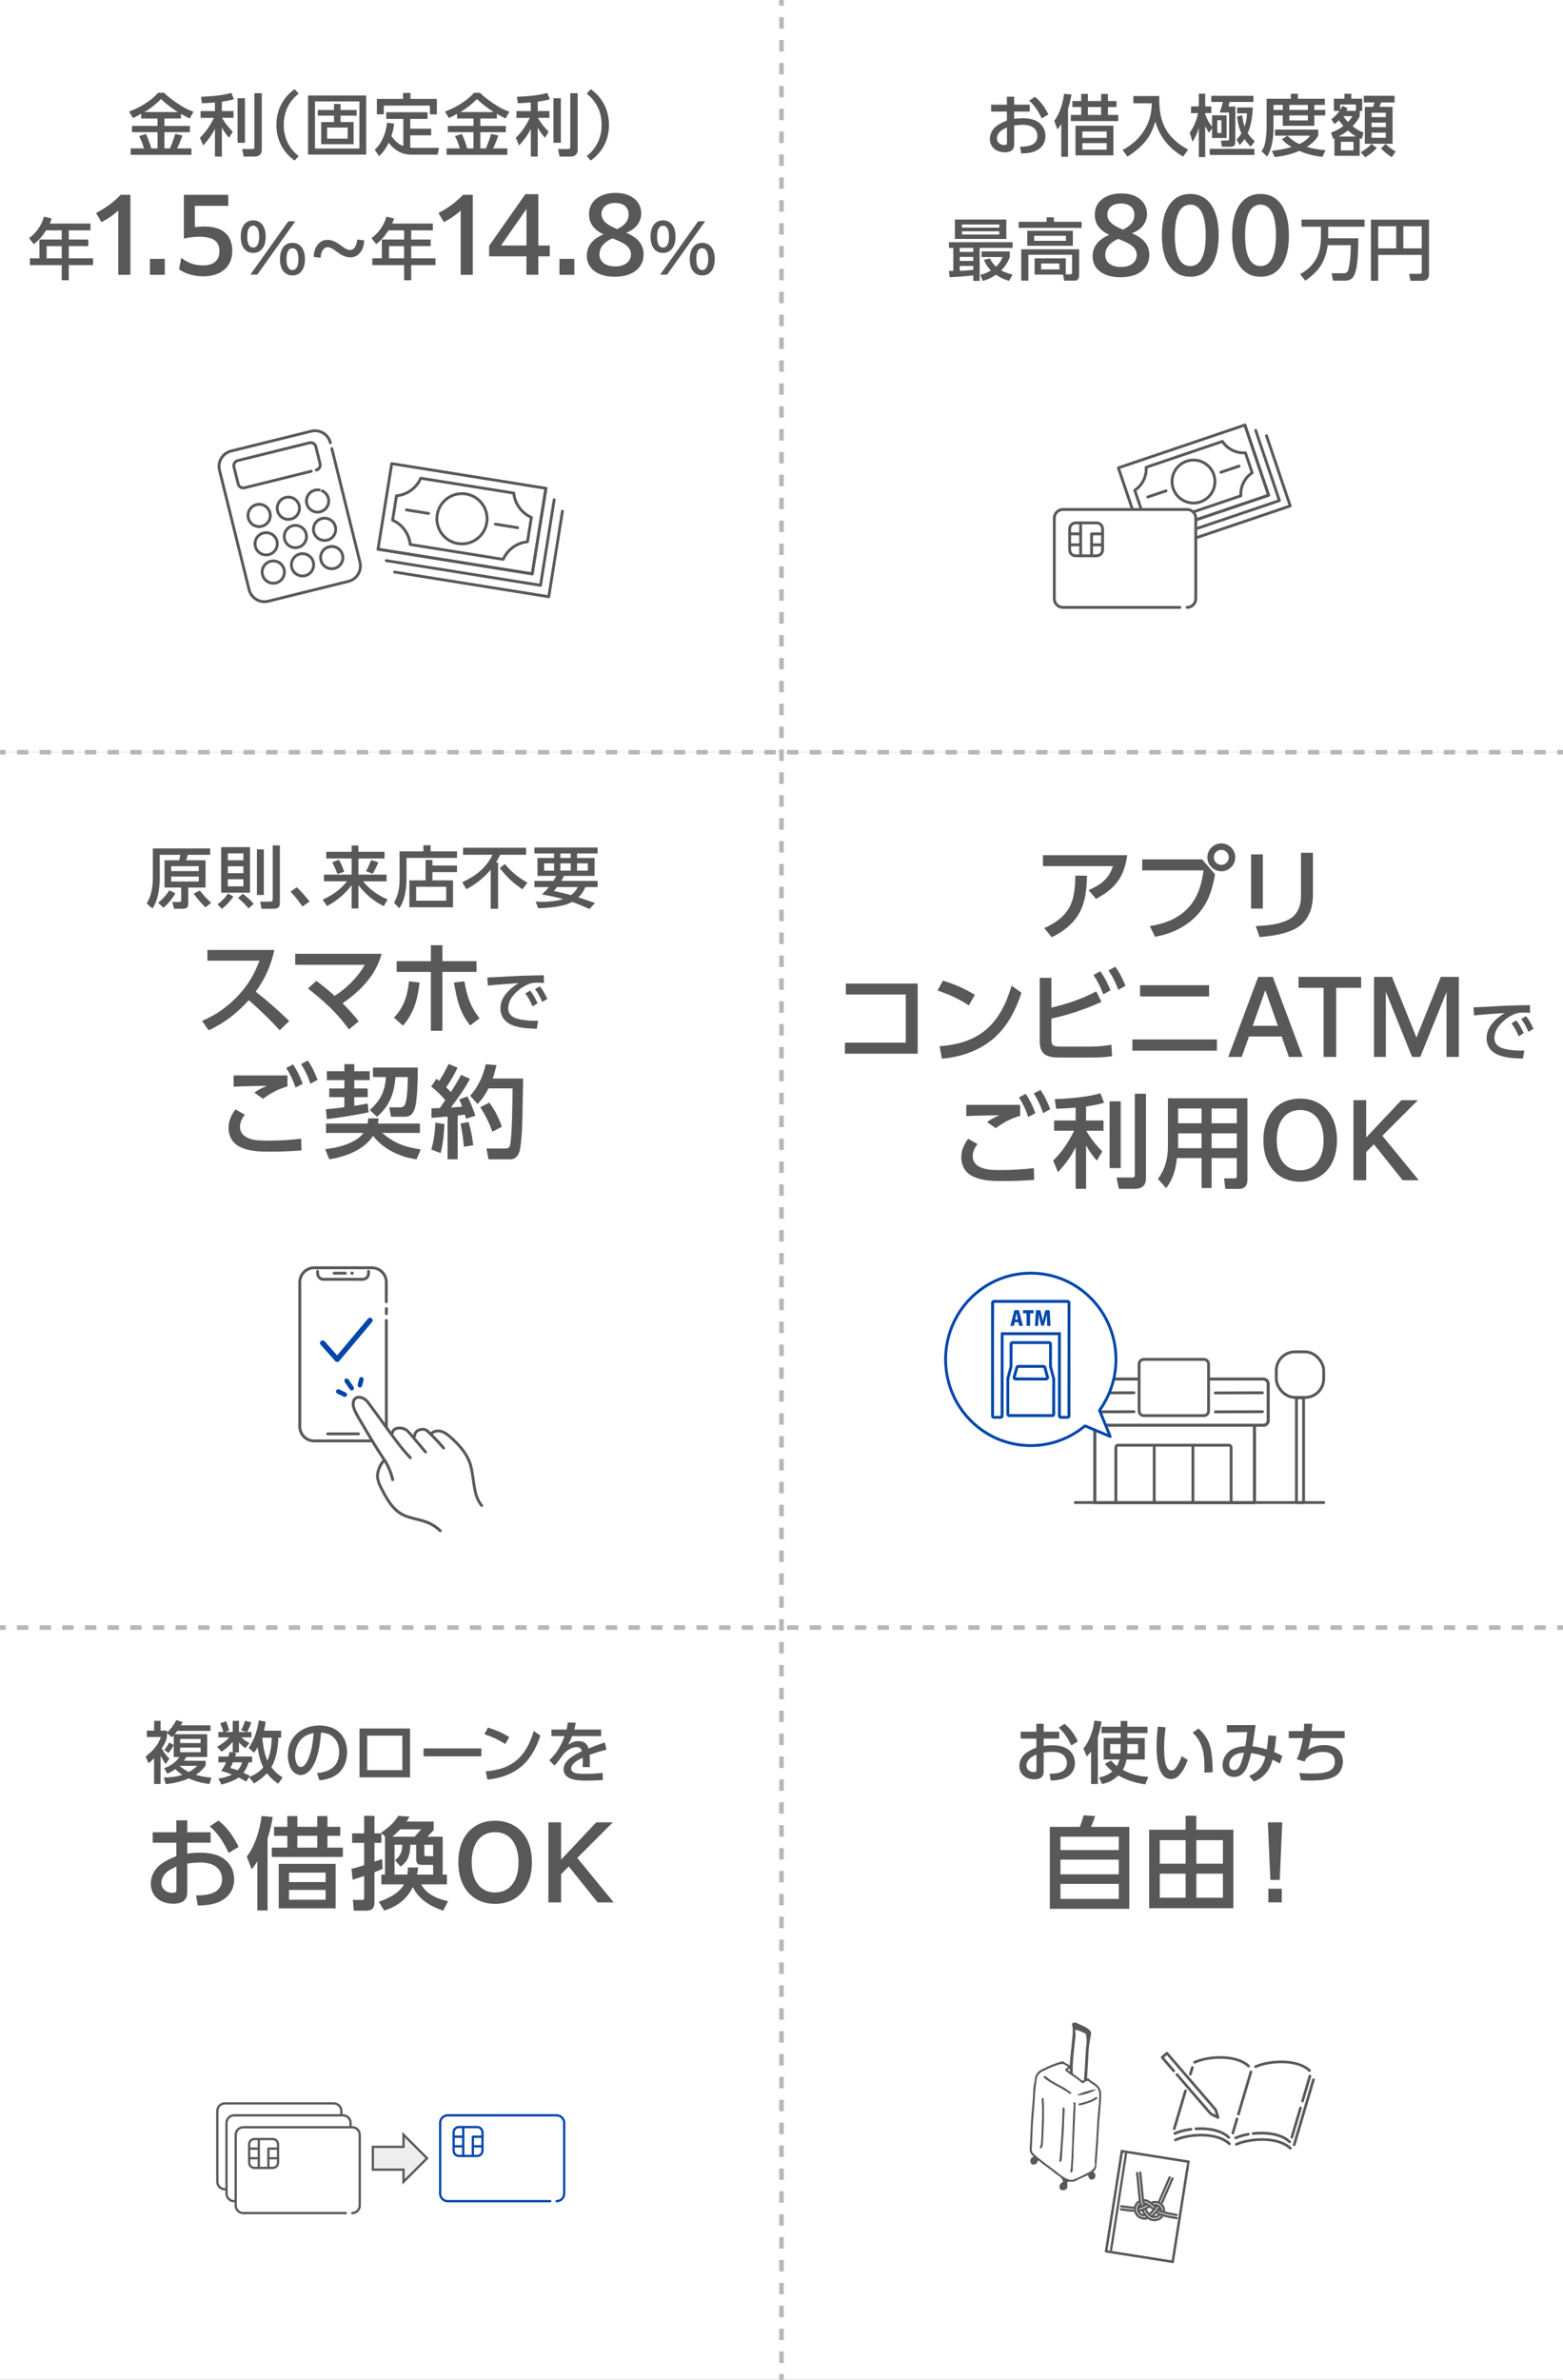 <?xml version="1.0" encoding="UTF-8"?>
<svg id="_レイヤー_2" data-name="レイヤー 2" xmlns="http://www.w3.org/2000/svg" width="686" height="1044" viewBox="0 0 686 1044">
  <rect x="0" y="0" width="686" height="1044" fill="#808080" stroke="none"/>
  <defs>
    <style>
      .cls-1 {
        stroke-dasharray: 4.97 4.97;
      }

      .cls-1, .cls-2, .cls-3, .cls-4, .cls-5, .cls-6, .cls-7 {
        fill: none;
      }

      .cls-1, .cls-3, .cls-5, .cls-6, .cls-8 {
        stroke-miterlimit: 10;
      }

      .cls-1, .cls-5, .cls-6 {
        stroke: #b7b7b7;
        stroke-width: 2px;
      }

      .cls-2, .cls-9, .cls-3, .cls-4, .cls-10, .cls-11, .cls-8 {
        stroke: #595858;
      }

      .cls-2, .cls-9, .cls-4, .cls-10, .cls-11, .cls-7 {
        stroke-linecap: round;
        stroke-linejoin: round;
      }

      .cls-12 {
        fill: #eee;
      }

      .cls-9, .cls-13, .cls-11, .cls-8 {
        fill: #fff;
      }

      .cls-4, .cls-10, .cls-11 {
        stroke-width: 1.25px;
      }

      .cls-10 {
        fill: #4f4c4d;
      }

      .cls-14 {
        fill: #595858;
      }

      .cls-5 {
        stroke-dasharray: 5.02 5.02;
      }

      .cls-15 {
        fill: #0046aa;
      }

      .cls-7 {
        stroke: #0046aa;
      }
    </style>
  </defs>
  <g id="back">
    <rect class="cls-13" y="0" width="343" height="330"/>
    <rect class="cls-13" x="343" y="0" width="343" height="330"/>
    <rect class="cls-13" y="330" width="343" height="384"/>
    <rect class="cls-13" y="714" width="343" height="330"/>
    <rect class="cls-13" x="343" y="714" width="343" height="330"/>
    <rect class="cls-13" x="343" y="330" width="343" height="384"/>
    <g>
      <line class="cls-6" y1="330" x2="2.5" y2="330"/>
      <line class="cls-1" x1="7.47" y1="330" x2="681.01" y2="330"/>
      <line class="cls-6" x1="683.5" y1="330" x2="686" y2="330"/>
    </g>
    <g>
      <line class="cls-6" y1="714" x2="2.5" y2="714"/>
      <line class="cls-1" x1="7.47" y1="714" x2="681.01" y2="714"/>
      <line class="cls-6" x1="683.5" y1="714" x2="686" y2="714"/>
    </g>
    <g>
      <line class="cls-6" x1="343" x2="343" y2="2.5"/>
      <line class="cls-5" x1="343" y1="7.52" x2="343" y2="1038.99"/>
      <line class="cls-6" x1="343" y1="1041.5" x2="343" y2="1044"/>
    </g>
  </g>
  <g id="text">
    <g>
      <path class="cls-14" d="M82.44,375c-.24.8-.47,1.59-.74,2.39h8.51v11.96h-7.59v6.97c0,1.77-.71,2.33-2.42,2.33h-3.81l-.77-2.95h3.13c.59,0,.77-.27.77-.8v-5.55h-7.3v-11.96h6.41c.24-.77.38-1.57.53-2.39h-9.04v10.46c0,2.25-.3,4.82-.74,7-.47,2.22-1.24,4.17-2.45,6.09l-2.57-2.22c2.01-3.1,2.72-7.33,2.72-10.96v-13.18h25.17v2.81h-9.81ZM69.38,395.97c1.77-1.18,3.87-3.57,4.93-5.41l2.66,1.36c-1.42,2.45-3.07,4.52-5.26,6.29l-2.33-2.25ZM75.14,379.99v2.16h12.11v-2.16h-12.11ZM75.14,384.54v2.16h12.11v-2.16h-12.11ZM90.21,398.07c-1.68-1.57-3.99-4.17-5.17-6.12l2.72-1.27c1.57,2.13,2.92,3.54,4.9,5.35l-2.45,2.04Z"/>
      <path class="cls-14" d="M95.45,396.74c1.62-1.12,3.54-3.04,4.55-4.76l2.42,1.3c-1.24,1.95-3.19,3.99-5.02,5.44l-1.95-1.98ZM109.72,371.63v20h-12.64v-20h12.64ZM100,374.38v3.01h6.82v-3.01h-6.82ZM100,380.02v3.04h6.82v-3.04h-6.82ZM100,385.72v3.1h6.82v-3.1h-6.82ZM109.1,398.51c-1.3-1.51-3.07-3.37-4.64-4.58l2.07-1.83c1.65,1.18,3.49,2.84,4.82,4.4l-2.25,2.01ZM115.8,372.61v20h-3.04v-20h3.04ZM122.83,370.86v25.26c0,2.1-1.03,2.54-2.95,2.54h-5.11l-.56-3.13h4.31c.86,0,1.18-.27,1.18-1.15v-23.51h3.13Z"/>
      <path class="cls-14" d="M135.87,395.53l-3.13,2.13c-1.57-2.3-3.31-4.46-5.23-6.5l2.72-1.92c1.89,1.71,4.14,4.25,5.64,6.29Z"/>
      <path class="cls-14" d="M154.33,373.7v-2.78h2.98v2.78h11.46v2.92h-11.46v7.09h12.35v2.92h-10.28c2.78,3.6,6.62,6.2,10.75,7.95l-1.68,2.92c-4.43-2.07-8.12-5.35-11.14-9.16v10.22h-2.98v-10.22c-2.84,3.81-6.62,6.97-10.81,9.16l-1.89-2.84c4.61-2.1,7.42-4.14,10.72-8.04h-10.16v-2.92h12.14v-7.09h-11.14v-2.92h11.14ZM151.06,382.44l-3.01,1c-.56-1.77-1.33-3.54-2.25-5.14l2.9-1.15c1.03,1.62,1.8,3.43,2.36,5.29ZM163.55,383.33l-2.92-1.18c.77-1.21,1.77-3.52,2.3-4.87l3.1,1.03c-.56,1.59-1.6,3.54-2.48,5.02Z"/>
      <path class="cls-14" d="M200.57,376.36h-22.16v9.36c0,4.02-.71,9.45-3.19,12.73l-2.3-2.42c1.86-3.1,2.45-6.71,2.45-10.25v-12.29h10.46v-2.69h3.16v2.69h11.58v2.87ZM186.78,386.22v-8.98h3.01v2.45h10.78v2.92h-10.78v3.6h9.04v11.79h-19.17v-11.79h7.12ZM182.64,389.03v6.09h13.2v-6.09h-13.2Z"/>
      <path class="cls-14" d="M204.66,390.06l-1.77-3.04c5.79-2.66,10.46-6.2,13.29-12.05h-12.94v-3.07h27.68v3.07h-11.37c-.56,1.21-1.18,2.3-1.89,3.43h.95v20.24h-3.25v-17.1c-2.92,3.54-6.65,6.41-10.69,8.54ZM231.51,387.23l-2.22,2.9c-4.58-3.19-6.47-5.02-9.96-9.31l2.27-1.77c2.95,3.6,5.88,5.88,9.9,8.18Z"/>
      <path class="cls-14" d="M244.14,384.25h-8.24v-7.86h7.3v-1.98h-8.66v-2.6h27.74v2.6h-9.01v1.98h7.68v7.86h-13.41c-.38.8-.71,1.42-1.15,2.19h15.89v2.72h-5.38c-.74,1.77-1.62,3.19-3.04,4.52,2.45.77,4.87,1.59,7.27,2.48l-2.42,2.63c-2.48-1.15-4.99-2.19-7.56-3.13-3.84,2.13-10.52,2.66-14.92,2.78l-1.12-2.92c.98.06,1.95.09,2.92.09,2.98,0,6.23-.33,9.13-1.18-3.04-.89-6.17-1.48-9.28-2.07,1.09-1.03,2.07-2.01,3.04-3.19h-6.38v-2.72h8.36c.44-.74.86-1.42,1.24-2.19ZM238.82,381.94h4.37v-3.19h-4.37v3.19ZM253.59,389.15h-9.1c-.44.59-.92,1.18-1.39,1.74,2.51.5,5.02,1.09,7.47,1.8,1.39-1,2.25-2.01,3.01-3.54ZM245.97,376.39h4.52v-1.98h-4.52v1.98ZM245.97,381.94h4.52v-3.19h-4.52v3.19ZM253.27,381.94h4.73v-3.19h-4.73v3.19Z"/>
      <path class="cls-14" d="M126.94,447.95l-4.17,4.03c-4.26-4.7-8.82-9.04-13.56-13.21-4.96,5.45-10.9,10.2-17.64,13.21l-2.88-4.12c6.25-2.66,11.52-6.38,16.14-11.44,4.26-4.65,6.83-9.09,9.04-14.98h-22.83v-4.7h29.39c-1.6,7.05-3.99,12.46-8.2,18.31,5.14,3.99,10.06,8.33,14.72,12.9Z"/>
      <path class="cls-14" d="M160.11,423.26h-30.54v-4.83h37.94c-1.55,5.45-4.03,9.66-7.89,13.83-2.75,2.97-5.9,5.58-9.26,7.85,2.53,2.53,4.88,5.19,7.09,7.93l-4.3,3.55c-5.05-7.05-11.21-12.68-18-17.95l3.68-3.32c2.79,2.04,5.5,4.26,8.07,6.56,5.36-3.46,10.02-8.07,13.21-13.61Z"/>
      <path class="cls-14" d="M172.89,446.4c4.3-4.26,6.07-9.97,6.6-15.87l4.65.49c-.71,6.96-2.53,13.65-7.31,18.93l-3.95-3.55ZM194.17,452.2h-5.05v-25.84h-15.03v-4.7h15.03v-7h5.05v7h14.98v4.7h-14.98v25.84ZM199.26,431.06l4.57-.58c1.06,6.29,2.57,11.17,6.65,16.22l-4.08,3.15c-4.7-5.63-5.98-11.79-7.14-18.79Z"/>
      <path class="cls-14" d="M221.92,428.41c3.37-.18,6.74-.35,10.1-.44,2.22-.06,4.43-.09,6.65-.12l.06,3.37c-.95-.06-1.89-.12-2.84-.12s-1.6.06-2.51.18c-2.42.71-4.31,1.8-6.2,3.46-2.22,1.92-4.11,4.46-4.11,7.5,0,2.72,1.8,4.08,4.22,4.73,2.45.65,4.99.83,7.53.83.44,0,.89-.03,1.36-.03l-.59,3.54c-3.66-.12-7.62-.24-11.05-1.71-3.1-1.33-4.9-3.84-4.9-7.27,0-4.93,4.02-8.63,7.92-11.02-3.84.24-7.68.5-11.52.86-.62.06-1.27.12-1.92.21l-.24-3.57c2.69-.06,5.35-.24,8.04-.38ZM232.68,434.55c1.36,1.71,2.33,3.57,3.28,5.58l-2.25,1.36c-.95-2.25-1.71-3.72-3.13-5.67l2.1-1.27ZM236.93,432.66c1.42,1.77,2.33,3.52,3.31,5.55l-2.25,1.33c-1-2.3-1.68-3.6-3.16-5.64l2.1-1.24Z"/>
      <path class="cls-14" d="M107.46,488.99c-1.24,1.55-2.13,3.41-2.13,5.41s1.15,3.59,2.79,4.48c2.62,1.42,5.45,1.51,9.57,1.51,4.83,0,9.66-.27,14.49-.84l.13,5.14c-4.43.35-8.87.53-13.34.53-4.7,0-9.66,0-13.92-2.22-3.1-1.6-4.74-4.7-4.74-8.16,0-3.19,1.2-5.63,3.01-8.16l4.12,2.31ZM126.17,471.79v4.79c-4.43,1.37-7,2.75-10.73,5.45l-3.81-2.7c1.86-1.33,3.41-2.08,5.45-2.97-4.83.09-9.71.13-14.58.35l.04-4.92h23.63ZM128.56,466.96c1.99,2.84,3.06,5.27,4.3,8.47l-3.15,1.68c-1.2-3.46-2.13-5.5-4.08-8.6l2.93-1.55ZM135.08,465.23c1.95,2.79,3.06,5.32,4.3,8.47l-3.15,1.73c-1.15-3.41-2.17-5.59-4.08-8.64l2.93-1.55Z"/>
      <path class="cls-14" d="M184.3,492.89v4.12h-16.62c5.59,4.57,9.88,6.21,16.98,7.23l-1.82,4.34c-7.09-.84-14.81-4.57-19.1-10.33-3.9,6.25-12.28,9.26-19.24,10.33l-1.77-4.43c5.41-.62,13.43-2.48,16.8-7.14h-16.44v-4.12h18.26c.18-.89.22-1.37.31-2.26h4.48c-.04.84-.09,1.42-.27,2.26h18.44ZM151.15,481.32h-6.65v-3.81h6.65v-3.68h-7.71v-3.9h7.71v-3.1h4.34v3.1h6.78v3.9h-6.78v3.68h5.9v3.81h-5.9v3.81c1.99-.31,3.95-.62,5.9-1.02l.4,3.86c-6.07,1.24-12.19,2.26-18.35,2.97l-.4-4.3c2.7-.27,5.41-.53,8.11-.93v-4.39ZM183.37,468.33c0,5.45-.22,14.85-1.37,18.13-.8,2.31-1.99,3.46-4.43,3.46h-5.94l-.8-4.12h4.74c1.02,0,1.82-.35,2.22-1.33.98-2.35,1.2-9.22,1.2-11.97h-5.41c-.58,7.18-2.57,12.63-8.11,17.42l-3.19-2.97c4.65-4.12,6.74-8.24,7.09-14.45h-5.67v-4.17h19.68Z"/>
      <path class="cls-14" d="M189.27,476.67l2.26-3.41c.4.31.8.62,1.24.93,1.64-2.53,2.84-4.74,4.12-7.45l3.94,1.64c-1.15,2.48-3.37,6.43-5.01,8.56.67.66,1.37,1.46,2.04,2.17,1.64-2.53,3.1-4.88,4.48-7.58l3.94,1.73c-2.35,4.43-5.36,8.6-8.38,12.59,1.64-.09,3.28-.18,4.92-.35-.4-1.2-.75-2.08-1.29-3.24l3.63-1.24c1.02,1.82,2.84,6.38,3.5,8.42l-4.12,1.37c-.13-.62-.31-1.24-.53-1.82-1.02.13-2.08.27-3.15.4v19.19h-4.43v-18.75c-2.35.18-4.7.4-7.05.58v-4.21c1.2-.04,2.44-.04,3.63-.09.84-1.15,1.64-2.3,2.44-3.46-1.82-2.17-3.9-4.26-6.21-5.98ZM189.27,504.33c1.15-3.77,1.68-7.89,1.82-11.83l3.99.62c-.22,4.12-.62,8.73-1.68,12.72l-4.12-1.51ZM203.58,503.08c-.13-2.75-.84-7.49-1.46-10.19l3.55-.67c1.02,3.5,1.6,6.6,2.04,10.2l-4.12.66ZM229.6,473.12c-.09,5.63-.22,11.26-.31,16.89-.09,4.43-.27,8.87-.89,13.21-.09.8-.4,2.04-.71,2.75-.67,1.46-1.91,2.62-3.59,2.62h-9.71l-.89-4.74h8.07c1.33,0,1.95-.22,2.26-1.37.89-3.01,1.11-19.28,1.11-23.32v-1.68h-10.55c-1.37,2.7-2.7,4.65-4.79,6.87l-3.28-3.68c3.5-3.63,5.81-8.87,6.87-13.79l4.74.4c-.49,1.99-.98,3.9-1.68,5.85h13.34ZM220.25,494.31l-4.12,2.17c-1.33-3.63-3.19-7.54-5.36-10.73l3.99-2.04c2.39,3.24,4.21,6.74,5.5,10.59Z"/>
    </g>
    <g>
      <g>
        <g>
          <path class="cls-14" d="M168.94,579.25v45.59c0,.45-.01.9-.01,1.35,0,.81,1.26.81,1.26,0,0-2.74.01-5.48.01-8.22v-38.72c0-.81-1.26-.81-1.26,0"/>
          <path class="cls-14" d="M169.5,559.46c-1.15-2.41-3.67-3.91-6.32-3.92-.91,0-1.82,0-2.73,0h-22.03c-.24,0-.47,0-.71,0-1.59.05-3.1.64-4.32,1.66-1.16.98-2,2.37-2.3,3.86-.12.58-.15,1.17-.15,1.76v62.81c0,1.17.24,2.31.78,3.36.87,1.7,2.47,3,4.31,3.51.74.21,1.5.25,2.26.25h24.77c.11,0,.22,0,.34,0,.81-.02.81-1.29,0-1.26-1.04.03-2.08,0-3.12,0h-21.09c-.41,0-.82,0-1.23,0-1.33,0-2.64-.43-3.67-1.29-1.31-1.1-2.07-2.69-2.08-4.4,0-.29,0-.57,0-.86v-60.53c0-.91-.09-1.9.06-2.8.46-2.75,2.84-4.8,5.63-4.82.74,0,1.49,0,2.23,0h22.14c.3,0,.6,0,.9,0,.97,0,1.92.22,2.77.69,1.21.66,2.18,1.76,2.64,3.06.26.73.34,1.46.34,2.23v8.35c0,.81,1.26.81,1.26,0v-7.08c0-.48,0-.96,0-1.44,0-1.1-.23-2.16-.7-3.15Z"/>
          <path class="cls-14" d="M170.2,576.34v-2.28c0-.33-.29-.65-.63-.63-.34.02-.63.28-.63.63v2.28c0,.33.29.65.63.63.34-.02.63-.28.63-.63"/>
          <path class="cls-14" d="M143.81,629.66c1.56,0,3.11,0,4.67,0,2.31,0,4.63,0,6.94,0,.64,0,1.28,0,1.92,0,.81,0,.81-1.26,0-1.26-1.57,0-3.15,0-4.72,0-2.31,0-4.62,0-6.92,0-.63,0-1.26,0-1.89,0-.81,0-.81,1.26,0,1.26"/>
          <path class="cls-14" d="M161.12,557.82h0c.06.8,1.26.82,1.26,0v-.12h-1.26c0,.55.07,1.15-.13,1.68-.25.65-.89,1.13-1.58,1.21-.41.05-.84.01-1.25.01-.48,0-.95,0-1.43,0-1.01,0-2.03,0-3.04,0-3.77,0-7.54,0-11.31,0-.42,0-.82,0-1.21-.17-.36-.17-.66-.44-.87-.78-.35-.59-.27-1.27-.27-1.93h-1.26v.11c0,.34.29.63.63.63.37,0,.59-.29.63-.63h0c.04-.34-.32-.63-.63-.63-.37,0-.59.29-.63.63h1.26v-.11c0-.81-1.26-.81-1.26,0,0,.7-.05,1.41.21,2.07.36.92,1.09,1.62,2.03,1.93.46.15.94.15,1.41.15.49,0,.98,0,1.48,0,1.08,0,2.16,0,3.24,0,2,0,4.01,0,6.01,0,1.09,0,2.17,0,3.26,0,.98,0,1.98.06,2.95-.01,1.1-.08,2.12-.7,2.64-1.68.41-.78.38-1.61.38-2.47,0-.81-1.26-.81-1.26,0v.12h1.26c-.03-.34-.27-.63-.63-.63-.32,0-.66.29-.63.63"/>
          <path class="cls-14" d="M146.64,559.18c1.66,0,3.32,0,4.98,0,.81,0,.81-1.26,0-1.26-1.66,0-3.32,0-4.98,0-.81,0-.81,1.26,0,1.26"/>
          <path class="cls-14" d="M154.51,559.28c.95,0,.95-1.47,0-1.47s-.95,1.47,0,1.47"/>
          <path class="cls-14" d="M172.99,649.02c-.59-2.69-1.64-5.34-3.01-7.73-.64-1.11-1.4-2.14-2.1-3.21-.76-1.15-1.5-2.31-2.23-3.48-1.46-2.35-2.88-4.72-4.28-7.11-.76-1.29-1.52-2.59-2.28-3.88-.7-1.19-1.42-2.36-2.06-3.58-.53-1.01-1.08-2.08-1.29-3.21-.1-.54-.14-1.14-.03-1.67.09-.42.25-.75.5-1.01s.53-.39.88-.49c.04-.01.26-.04.28-.06-.02.04-.17,0-.03,0,.13,0,.26,0,.38,0,.04,0,.08,0,.12.01.1.01-.16-.03.01,0,.08.01.15.03.22.04.21.05.43.11.63.18.44.16.91.42,1.3.73.56.44.98.99,1.4,1.56.48.65.97,1.31,1.45,1.96.93,1.27,1.86,2.53,2.79,3.81,1.66,2.28,3.31,4.56,4.98,6.83,2.59,3.53,5.19,7.11,8.18,10.32.28.3.57.6.86.9.57.58,1.47-.32.89-.89-3-3.02-5.55-6.49-8.07-9.91-1.69-2.29-3.35-4.59-5.03-6.89-.92-1.27-1.84-2.53-2.77-3.79-.5-.68-1-1.36-1.5-2.04-.49-.66-.96-1.36-1.5-1.99-1.16-1.34-3.27-2.57-5.1-1.96-.97.32-1.7,1.02-2.02,2-.37,1.12-.2,2.43.17,3.53.42,1.25,1.04,2.43,1.68,3.57.72,1.29,1.49,2.55,2.24,3.82,1.49,2.53,2.97,5.06,4.5,7.57,1.47,2.42,2.99,4.82,4.56,7.17.67,1.01,1.31,2.01,1.84,3.09.63,1.28,1.17,2.61,1.61,3.98.22.7.42,1.41.58,2.13.17.79,1.39.46,1.22-.34"/>
          <path class="cls-14" d="M172.86,628.71c.08-.89.7-1.31,1.53-1.5.37-.08.8-.11,1.26-.09.18,0,.36.02.54.05-.15-.02.03,0,.05,0,.07.01.14.02.21.04.2.04.39.1.58.16,1.26.45,2.12,1.56,2.96,2.54.94,1.1,1.86,2.21,2.79,3.32,1.17,1.41,2.34,2.81,3.54,4.2.22.26.66.23.89,0,.26-.26.22-.63,0-.89-2.18-2.54-4.29-5.14-6.47-7.68-1-1.17-2.04-2.3-3.56-2.77-1-.31-2.17-.34-3.19-.09-.58.14-1.15.41-1.58.83-.51.5-.74,1.17-.81,1.87-.03.34.31.63.63.63.37,0,.6-.29.63-.63"/>
          <path class="cls-14" d="M182.6,629.96c.06-.86.47-1.51,1.22-1.91.8-.43,1.75-.52,2.61-.24.5.16.83.51,1.2.87.44.42.88.85,1.31,1.27.83.82,1.65,1.66,2.45,2.52.98,1.05,1.92,2.13,2.85,3.23.22.26.67.23.89,0,.26-.26.22-.63,0-.89-1.75-2.08-3.59-4.08-5.53-5.98-.91-.89-1.78-1.98-3.06-2.3-1.13-.29-2.33-.11-3.36.44-1.15.62-1.76,1.72-1.85,3-.02.34.31.63.63.63.36,0,.61-.29.63-.63"/>
          <path class="cls-14" d="M189.55,629.59c.81-1.01,2.13-1.34,3.37-1.17,1.42.2,2.68,1.06,3.75,1.96,2.33,1.96,4.55,4.19,6.32,6.66.88,1.23,1.66,2.54,2.25,3.93.52,1.23.86,2.52,1.13,3.82.55,2.68.79,5.42,1.29,8.11.53,2.86,1.38,5.77,3.31,8.02.22.26.66.23.89,0,.26-.26.22-.63,0-.89-1.7-1.97-2.42-4.58-2.91-7.08-.54-2.75-.78-5.55-1.33-8.3-.27-1.37-.63-2.71-1.17-4-.6-1.45-1.38-2.82-2.28-4.1-1.83-2.59-4.11-4.92-6.53-6.98-1.37-1.16-2.91-2.19-4.73-2.4-1.55-.18-3.26.29-4.26,1.53-.21.27-.26.63,0,.89.22.22.68.27.89,0"/>
          <path class="cls-14" d="M193.68,671.08c-1.25-1.18-2.64-2.22-4.17-3.01-1.29-.67-2.66-1.18-4.05-1.59-2.72-.8-5.64-1.21-8.21-2.46-2.59-1.26-4.56-3.4-6.14-5.77-.83-1.25-1.57-2.56-2.28-3.88-.78-1.47-1.6-2.95-2.11-4.54-.26-.83-.45-1.69-.42-2.57.03-.73.19-1.45.41-2.14.47-1.48,1.23-2.94,2.33-4.05.57-.58-.32-1.47-.89-.89-1.07,1.09-1.84,2.45-2.39,3.87-.5,1.3-.83,2.73-.67,4.13.21,1.85.96,3.55,1.79,5.19.72,1.41,1.46,2.81,2.28,4.17,1.55,2.58,3.43,5.04,5.97,6.73,2.51,1.67,5.53,2.27,8.4,3.01,1.56.4,3.11.84,4.57,1.52,1.73.8,3.3,1.89,4.69,3.2.59.56,1.48-.33.89-.89"/>
        </g>
        <g>
          <path class="cls-15" d="M154.37,609.96c-.32,0-.63-.15-.83-.43l-2.22-3.23c-.31-.46-.2-1.08.26-1.39s1.08-.2,1.39.26l2.22,3.23c.31.46.2,1.08-.26,1.39-.17.12-.37.18-.56.18Z"/>
          <path class="cls-15" d="M151.32,612.82c-.15,0-.29-.03-.43-.1l-2.86-1.38c-.5-.24-.71-.84-.46-1.34.24-.5.84-.71,1.34-.46l2.86,1.38c.5.24.71.84.46,1.34-.17.36-.53.56-.9.56Z"/>
          <path class="cls-15" d="M157.97,608.67c-.08,0-.16,0-.24-.03-.54-.13-.86-.68-.73-1.21l.65-2.58c.13-.54.68-.86,1.21-.73.54.13.86.68.73,1.21l-.65,2.58c-.11.45-.52.76-.97.76Z"/>
        </g>
      </g>
      <path class="cls-15" d="M147.99,597.51h.02c.34,0,.65-.16.87-.41l14.4-17.13c.41-.49.35-1.22-.14-1.63-.49-.41-1.22-.35-1.63.14l-13.53,16.11-5.49-6.17c-.43-.48-1.16-.52-1.63-.1-.48.42-.52,1.16-.1,1.63l6.38,7.17c.22.25.53.39.87.39Z"/>
    </g>
    <g>
      <path class="cls-14" d="M75.46,762.07l-2.19-1.71v1.65c-.35,1.77-1.3,3.52-2.27,4.99.95,1.83,1.89,3.07,3.34,4.52l-1.62,2.36c-.89-1.15-1.59-2.39-2.25-3.69v12.44h-2.84v-11.25c-.86.89-1.48,1.42-2.48,2.13l-1.21-2.95c2.78-2.07,5.64-5.17,6.65-8.54h-6.14v-2.81h3.19v-4.28h2.84v4.28h2.81v.92c1.65-1.6,3.04-3.46,4.08-5.52l2.78.83c-.27.47-.5.97-.8,1.45h13.03v2.45h-14.56c-.35.5-.74.97-1.12,1.45h14.24v9.99h-9.13c-.35.59-.65,1.09-1.06,1.65h9.51v2.1c-1.24,1.65-2.54,2.92-4.31,4.08,2.33.71,4.43,1.03,6.85,1.21l-.86,2.84c-3.07-.38-6.2-1.15-9.04-2.48-3.31,1.39-6.59,2.16-10.16,2.48l-.83-2.87c2.78-.03,5.47-.29,8.12-1.18-1.15-.74-2.13-1.51-3.07-2.51-1.18.86-2.16,1.42-3.52,2.01l-1.39-2.42c2.72-.95,5.08-2.48,6.65-4.9h-2.45v-5.17c-.68,1.21-1.39,2.33-2.33,3.4l-1.8-1.33c.86-.98,1.57-2.13,2.16-3.28l1.98,1.18v-4.28c-.24.27-.5.53-.77.8ZM86.6,774.66h-7.83c1.24,1.09,2.6,1.98,4.11,2.72,1.45-.8,2.51-1.62,3.72-2.72ZM79.06,762.87v1.8h8.98v-1.8h-8.98ZM79.06,766.65v2.04h8.98v-2.04h-8.98Z"/>
      <path class="cls-14" d="M123.38,759.26v3.04h-1.21c-.15,4.25-.86,9.25-3.07,12.94,1.42,1.92,2.92,3.25,4.93,4.52l-1.92,2.75c-1.98-1.33-3.54-2.72-4.96-4.61-1.74,1.86-3.46,3.22-5.67,4.46l-2.16-2.78-1.24,1.98c-1.09-.62-2.22-1.21-3.34-1.77-2.04,1.45-5.14,2.45-7.56,3.1l-1.33-2.66c2.16-.29,4.05-.77,5.97-1.74-1.59-.65-3.07-1.15-4.76-1.57.97-1.36,1.51-2.25,2.16-3.78h-3.37v-2.57h4.34c.24-.68.44-1.39.65-2.07l1.3.27v-4.64c-1.39,1.62-3.07,3.28-4.93,4.34l-1.95-2.19c1.83-.89,3.99-2.57,5.35-4.11h-4.76v-2.33h2.19c-.29-1.24-.74-2.36-1.42-3.84l2.6-.89c.59,1.39,1.03,2.66,1.36,4.11l-2.04.62h3.6v-4.93h2.75v4.93h3.57l-2.6-.74c.62-1.27,1.18-2.63,1.71-4.19l2.75.68c-.68,1.8-.97,2.54-1.83,4.25h1.86v2.33h-4.43c1.33,1.15,1.98,1.71,3.6,2.48l-1.83,2.25c-1.24-.86-1.83-1.45-2.81-2.57v4.46h-2.57l1.36.27c-.15.5-.3,1-.47,1.51h7.47v2.57h-1.51c-.56,1.62-1.27,3.22-2.3,4.58.95.44,1.86.89,2.81,1.3l-.3.47c2.42-.8,4.55-2.19,6.17-4.17-1.33-2.63-2.1-5.94-2.48-8.8-.53.92-.95,1.57-1.6,2.42l-2.3-2.19c2.54-3.66,3.75-7.65,4.43-12.02l3.01.53c-.18,1.33-.41,2.66-.74,3.99h7.5ZM101.08,775.57c1.09.36,2.19.68,3.25,1.06.95-1.06,1.48-2.16,1.92-3.49h-4.02c-.33.83-.74,1.62-1.15,2.42ZM119.25,762.31h-4.11c.27,3.22.86,7.12,2.22,10.07,1.36-3.1,1.83-6.71,1.89-10.07Z"/>
      <path class="cls-14" d="M139.13,777.85c5.82-.56,9.72-3.04,9.72-9.37,0-2.81-1-5.49-3.43-7.09-1.39-.92-2.92-1.21-4.55-1.3-.32,4.79-1.21,11.02-3.78,15.12-1.12,1.8-2.89,3.49-5.14,3.49-1.86,0-3.54-1.33-4.34-2.95-.89-1.8-1.27-3.81-1.27-5.79,0-7.98,6.17-13,13.85-13,7.27,0,12.14,4.31,12.14,11.7,0,3.52-1.21,7.12-3.96,9.39-2.22,1.89-5.32,2.72-8.15,2.98l-1.09-3.19ZM131.68,763.67c-1.45,1.83-2.16,4.31-2.16,6.62,0,1.54.53,4.87,2.54,4.87,1.65,0,2.81-2.42,3.34-3.72,1.54-3.81,1.92-7.18,2.25-11.2-2.51.62-4.31,1.3-5.97,3.43Z"/>
      <path class="cls-14" d="M179.96,758.29v21.42h-22.16v-21.42h22.16ZM161.17,761.42v15.15h15.42v-15.15h-15.42Z"/>
      <path class="cls-14" d="M211.26,767.03v3.46h-25.35v-3.46h25.35Z"/>
      <path class="cls-14" d="M223.52,762.04l-1.77,3.07c-2.84-1.89-5.94-3.28-9.16-4.34l1.59-2.89c3.25,1,6.44,2.33,9.33,4.17ZM213.21,777.05c11.88-.86,17.72-6.53,21.06-17.7l2.9,2.07c-1.77,5.26-4.17,10.04-8.51,13.65-4.14,3.43-9.45,5.17-14.77,5.61l-.68-3.63Z"/>
      <path class="cls-14" d="M263.83,758.76v2.87h-12.73c-.53,1.45-.97,2.36-1.71,3.72,1.77-1,2.69-1.54,4.37-1.54,2.36,0,3.87.92,4.55,3.22,2.33-.92,4.7-1.83,7.12-2.6l.77,3.13c-2.51.62-5.02,1.39-7.44,2.3.12,1.06.15,2.13.15,3.19,0,.71-.03,1.45-.09,2.16h-3.16c.09-.86.15-1.74.15-2.6,0-.5-.03-1-.06-1.51-1.77.86-5.05,2.45-5.05,4.76,0,.77.53,1.45,1.24,1.77,1.12.5,2.57.53,4.9.53,2.54,0,5.11-.09,7.65-.41l.09,3.16c-2.27.12-4.55.24-6.82.24-3.54,0-10.4,0-10.4-5.02,0-3.87,4.93-6.5,8.01-7.86-.41-1.33-.95-1.83-2.36-1.83-2.07,0-4.14,1.45-5.52,2.87-1.03,1.39-2.98,4.13-4.14,5.26l-2.25-2.36c3.34-3.22,5.11-6.29,6.68-10.58h-5.76v-2.87h6.62c.27-1.06.44-2.07.59-3.13l3.49.15c-.21,1-.41,2.01-.68,2.98h11.82Z"/>
      <path class="cls-14" d="M92.43,803.8v4.57h-10.24v4.83c1.86-.31,3.77-.44,5.63-.44,3.59,0,7.76.62,10.64,2.84,2.84,2.13,4.3,5.32,4.3,8.87,0,5.05-2.97,8.6-7.62,10.28-2.66.93-5.5,1.15-8.33,1.2l-.75-4.43c2.79-.04,5.9-.22,8.42-1.6,1.95-1.11,3.01-3.28,3.01-5.45,0-2.04-.8-3.94-2.31-5.27-1.86-1.64-4.79-2.13-7.18-2.13-1.95,0-3.9.18-5.81.49v12.5c0,3.9-2.7,5.1-6.16,5.1-5.36,0-9.84-3.1-9.84-8.82,0-3.5,1.91-6.83,4.79-8.78,2.08-1.46,4.08-2.35,6.43-3.28v-5.9h-10.37v-4.57h10.37v-5.23h4.79v5.23h10.24ZM73.68,820.91c-1.6,1.15-2.84,3.1-2.84,5.1,0,2.7,2.26,4.39,4.83,4.39,1.77,0,1.77-.8,1.77-1.37v-10.2c-1.33.62-2.62,1.2-3.77,2.08ZM95.89,798.66c3.95,3.15,6.69,7.09,8.82,11.57l-4.34,2.62c-2.13-4.43-4.52-8.38-8.29-11.66l3.81-2.53Z"/>
      <path class="cls-14" d="M117.42,838.11h-4.48v-21.59c-.84,1.42-1.42,2.26-2.48,3.55l-2.17-5.59c3.68-4.61,5.81-12.01,6.52-17.82l4.88.44c-.58,3.5-1.15,6.03-2.26,9.44v31.56ZM130.5,796.71v4.7h8.73v-4.7h4.48v4.7h5.63v3.95h-5.63v5.19h6.78v4.08h-31.21v-4.08h6.83v-5.19h-5.81v-3.95h5.81v-4.7h4.39ZM147.3,837.18h-24.96v-19.5h24.96v19.5ZM126.86,821.49v4.17h16.05v-4.17h-16.05ZM126.86,829.11v4.3h16.05v-4.3h-16.05ZM130.5,805.35v5.19h8.73v-5.19h-8.73Z"/>
      <path class="cls-14" d="M159.83,808.45h-5.27v-4.17h5.27v-7.67h4.52v7.67h3.06v4.17h-3.06v8.25c1.11-.4,2.22-.75,3.37-1.15l.22,4.3c-1.2.49-2.39,1.02-3.59,1.51v13.21c0,2.44-1.02,3.63-3.55,3.63h-5.5l-.44-4.74h4.12c.8,0,.84-.22.84-.89v-9.58c-1.68.58-3.37,1.11-5.05,1.64l-.53-4.79c1.91-.44,3.72-.98,5.58-1.6v-9.8ZM169,805.75h.13l-1.95-1.73c3.01-1.99,5.72-4.25,7.58-7.4l4.96.31c-.44.89-.75,1.37-1.29,2.17h11.92v3.72c-.93.97-1.86,1.95-2.75,2.92h6.69v16.62h1.86v4.3h-11.26c2.26,4.39,7.18,6.38,11.75,7.4l-2.13,4.12c-5.45-1.77-10.82-4.96-13.3-10.37-2.62,5.41-6.92,8.51-12.54,10.37l-2.44-3.9c4.08-1.37,8.95-3.68,11.08-7.62h-9.93v-4.3h1.6v-16.62ZM172.15,805.75h9.8c1.02-1.06,1.95-2.13,2.88-3.24h-9.13c-1.06,1.11-2.31,2.3-3.55,3.24ZM178.8,822.37c.18-1.11.22-2,.22-3.1h4.52c-.13,1.02-.27,2.08-.49,3.1h7.05v-4.26h-4.96c-1.82,0-2.48-.84-2.48-2.62v-6.21h-2.53c-.18,4.08-.8,7.14-4.34,9.57l-2.44-2.79c2.48-1.82,3.1-3.81,3.24-6.78h-3.41v13.08h5.63ZM186.25,809.3v4.17c0,.8.49.84,1.15.84h2.7v-5.01h-3.86Z"/>
      <path class="cls-14" d="M201.16,816.96c0-11.39,6.6-18.22,16.13-18.22s16.18,6.83,16.18,18.22-6.65,18.26-16.18,18.26-16.13-6.83-16.13-18.26ZM227.58,816.96c0-8.11-3.86-13.21-10.28-13.21s-10.28,5.01-10.28,13.21,3.86,13.25,10.28,13.25,10.28-5.01,10.28-13.25Z"/>
      <path class="cls-14" d="M240.68,799.46h5.58v16.36l15.43-16.36h7.14v.13l-15.47,15.47,15.91,19.42v.09h-7l-12.63-15.78-3.37,3.41v12.37h-5.58v-35.11Z"/>
    </g>
    <g>
      <g>
        <polygon class="cls-12" points="187.43 946.81 177.1 936.48 177.1 941.81 163.64 941.81 163.64 951.81 177.1 951.81 177.1 957.14 187.43 946.81"/>
        <polygon class="cls-3" points="187.43 946.81 177.1 936.48 177.1 941.81 163.64 941.81 163.64 951.81 177.1 951.81 177.1 957.14 187.43 946.81"/>
      </g>
      <g>
        <g>
          <g>
            <path class="cls-13" d="M143.7,960.41h-44.99c-1.84,0-3.33-1.49-3.33-3.33v-31c0-1.84,1.49-3.33,3.33-3.33h47.78c1.84,0,3.33,1.49,3.33,3.33v31c0,1.84-1.49,3.33-3.33,3.33h-2.79Z"/>
            <path class="cls-2" d="M143.7,960.41h-44.99c-1.84,0-3.33-1.49-3.33-3.33v-31c0-1.84,1.49-3.33,3.33-3.33h47.78c1.84,0,3.33,1.49,3.33,3.33v31c0,1.84-1.49,3.33-3.33,3.33"/>
          </g>
          <g>
            <path class="cls-13" d="M147.74,965.64h-44.99c-1.84,0-3.33-1.49-3.33-3.33v-31c0-1.84,1.49-3.33,3.33-3.33h47.78c1.84,0,3.33,1.49,3.33,3.33v31c0,1.84-1.49,3.33-3.33,3.33h-2.79Z"/>
            <path class="cls-2" d="M147.74,965.64h-44.99c-1.84,0-3.33-1.49-3.33-3.33v-31c0-1.84,1.49-3.33,3.33-3.33h47.78c1.84,0,3.33,1.49,3.33,3.33v31c0,1.84-1.49,3.33-3.33,3.33"/>
          </g>
          <g>
            <path class="cls-13" d="M151.77,970.87h-44.99c-1.84,0-3.33-1.49-3.33-3.33v-31c0-1.84,1.49-3.33,3.33-3.33h47.78c1.84,0,3.33,1.49,3.33,3.33v31c0,1.84-1.49,3.33-3.33,3.33h-2.79Z"/>
            <path class="cls-2" d="M151.77,970.87h-44.99c-1.84,0-3.33-1.49-3.33-3.33v-31c0-1.84,1.49-3.33,3.33-3.33h47.78c1.84,0,3.33,1.49,3.33,3.33v31c0,1.84-1.49,3.33-3.33,3.33"/>
            <path class="cls-9" d="M111.66,938.38h8.06c1.27,0,2.3,1.03,2.3,2.3v8.06c0,1.27-1.03,2.3-2.3,2.3h-8.06c-1.27,0-2.3-1.03-2.3-2.3v-8.06c0-1.27,1.03-2.3,2.3-2.3Z"/>
            <g>
              <line class="cls-2" x1="113.58" y1="938.38" x2="113.58" y2="951.03"/>
              <g>
                <line class="cls-2" x1="109.37" y1="942.59" x2="113.58" y2="942.59"/>
                <line class="cls-2" x1="109.37" y1="946.81" x2="113.58" y2="946.81"/>
              </g>
              <g>
                <polyline class="cls-2" points="122.02 942.59 117.8 942.59 117.8 951.03"/>
                <line class="cls-2" x1="117.8" y1="946.81" x2="122.02" y2="946.81"/>
              </g>
            </g>
          </g>
        </g>
        <g>
          <g>
            <path class="cls-13" d="M201.4,933.14h8.06c1.27,0,2.3,1.03,2.3,2.3v8.06c0,1.27-1.03,2.3-2.3,2.3h-8.06c-1.27,0-2.3-1.03-2.3-2.3v-8.06c0-1.27,1.03-2.3,2.3-2.3Z"/>
            <path class="cls-15" d="M209.46,946.29h-8.06c-1.54,0-2.8-1.25-2.8-2.8v-8.06c0-1.54,1.25-2.8,2.8-2.8h8.06c1.54,0,2.8,1.25,2.8,2.8v8.06c0,1.54-1.25,2.8-2.8,2.8ZM201.4,933.64c-.99,0-1.8.81-1.8,1.8v8.06c0,.99.81,1.8,1.8,1.8h8.06c.99,0,1.8-.81,1.8-1.8v-8.06c0-.99-.81-1.8-1.8-1.8h-8.06Z"/>
          </g>
          <g>
            <path class="cls-15" d="M203.32,946.29c-.28,0-.5-.22-.5-.5v-12.65c0-.28.22-.5.5-.5s.5.22.5.5v12.65c0,.28-.22.5-.5.5Z"/>
            <g>
              <path class="cls-15" d="M203.32,937.86h-4.22c-.28,0-.5-.22-.5-.5s.22-.5.5-.5h4.22c.28,0,.5.22.5.5s-.22.5-.5.5Z"/>
              <path class="cls-15" d="M203.32,942.08h-4.22c-.28,0-.5-.22-.5-.5s.22-.5.5-.5h4.22c.28,0,.5.22.5.5s-.22.5-.5.5Z"/>
            </g>
            <g>
              <path class="cls-15" d="M207.54,946.29c-.28,0-.5-.22-.5-.5v-8.43c0-.28.22-.5.5-.5h4.22c.28,0,.5.22.5.5s-.22.5-.5.5h-3.72v7.93c0,.28-.22.5-.5.5Z"/>
              <path class="cls-15" d="M211.75,942.08h-4.22c-.28,0-.5-.22-.5-.5s.22-.5.5-.5h4.22c.28,0,.5.22.5.5s-.22.5-.5.5Z"/>
            </g>
          </g>
        </g>
      </g>
    </g>
    <g>
      <path class="cls-14" d="M464.89,759.68v3.04h-6.82v3.22c1.24-.21,2.51-.3,3.75-.3,2.39,0,5.17.41,7.09,1.89,1.89,1.42,2.87,3.54,2.87,5.91,0,3.37-1.98,5.73-5.08,6.85-1.77.62-3.66.77-5.55.8l-.5-2.95c1.86-.03,3.93-.15,5.61-1.06,1.3-.74,2.01-2.19,2.01-3.63,0-1.36-.53-2.63-1.54-3.51-1.24-1.09-3.19-1.42-4.79-1.42-1.3,0-2.6.12-3.87.33v8.33c0,2.6-1.8,3.4-4.11,3.4-3.57,0-6.56-2.07-6.56-5.88,0-2.33,1.27-4.55,3.19-5.85,1.39-.98,2.72-1.57,4.28-2.19v-3.93h-6.91v-3.04h6.91v-3.49h3.19v3.49h6.82ZM452.4,771.08c-1.06.77-1.89,2.07-1.89,3.4,0,1.8,1.51,2.92,3.22,2.92,1.18,0,1.18-.53,1.18-.92v-6.79c-.89.41-1.74.8-2.51,1.39ZM467.2,756.25c2.63,2.1,4.46,4.73,5.88,7.71l-2.89,1.74c-1.42-2.95-3.01-5.58-5.52-7.77l2.54-1.68Z"/>
      <path class="cls-14" d="M476.97,770.55l-1.45-3.52c2.57-2.89,4.43-8.36,4.76-12.2l3.19.38c-.35,2.39-.86,4.58-1.62,6.85v20.59h-2.98v-14.36c-.65.92-1.09,1.45-1.89,2.25ZM494.81,762.46h7.62v9.42h-8.01c-.32,1.74-.74,3.01-1.62,4.55,3.52,1.92,7.21,2.87,11.2,3.07l-1.33,3.31c-4.17-.62-8.15-1.8-11.82-3.93-2.07,2.01-4.31,3.19-7.15,3.78l-1.33-2.89c2.27-.47,4.05-1.18,5.85-2.66-1.27-1.06-2.25-2.01-3.25-3.34l2.63-1.45c.83.95,1.6,1.68,2.6,2.45.53-.92.86-1.86,1.12-2.9h-6.91v-9.42h7.44v-2.16h-8.39v-2.78h8.39v-2.54h2.95v2.54h8.83v2.78h-8.83v2.16ZM487.28,765.14v4.11h4.46c.09-.95.12-1.92.12-2.9v-1.21h-4.58ZM494.81,766.47c0,.92-.03,1.86-.09,2.78h4.76v-4.11h-4.67v1.33Z"/>
      <path class="cls-14" d="M511.61,757.76c-.41,2.92-.68,5.82-.68,8.77,0,2.22.09,5.26.68,7.36.21.62.62,1.71,1.06,2.16.44.41.89.62,1.48.62.97,0,1.6-.68,2.13-1.42.97-1.33,1.8-3.22,2.33-4.79l2.69,1.6c-.89,2.48-2.07,5.05-3.96,6.94-.92.92-2.07,1.45-3.4,1.45-5.97,0-6.32-10.04-6.32-14.3,0-2.9.24-5.79.5-8.71l3.49.33ZM531.55,768.07c.53,3.13.68,6.29.68,9.42l-3.6.15v-1.45c0-2.78-.06-6.29-.86-8.95-.83-2.72-2.13-5.26-4.37-7.09l2.6-1.86c3.04,2.69,4.87,5.76,5.55,9.78Z"/>
      <path class="cls-14" d="M550.32,781.57l-2.07-2.48c4.17-1.77,6.06-4.08,7.12-8.45-2.19-.77-3.9-1.3-6.23-1.57-.41,1.74-1.09,4.11-1.71,5.76-.95,2.57-2.84,4.7-5.76,4.7-3.13,0-5.08-2.16-5.08-5.23s1.86-5.79,4.58-7.06c1.74-.8,3.46-1.12,5.38-1.21.38-2.04.65-4.11.83-6.17l-8.89.12v-3.19h12.58c-.41,3.13-.89,6.23-1.36,9.33,2.16.21,4.25.71,6.29,1.36.32-2.04.53-4.11.65-6.17l3.49.27c-.24,2.57-.47,4.49-.89,7.03,1.24.47,2.42,1.06,3.57,1.71l-1.12,3.37c-1.03-.65-2.1-1.21-3.16-1.71-1.3,4.7-3.66,7.71-8.21,9.6ZM541.14,770.52c-1,.92-1.65,2.21-1.65,3.6,0,1.3.62,2.39,2.04,2.39,1.86,0,2.63-1.54,3.16-3.07.56-1.51.95-3.04,1.33-4.55-1.83.12-3.46.35-4.87,1.62Z"/>
      <path class="cls-14" d="M590.17,759.41v3.1h-14.95c-.3,1.92-.5,3.13-1.12,4.99,2.33-1.24,4.49-1.95,7.18-1.95,2.13,0,4.64.56,6.17,2.13,1.33,1.36,1.95,3.25,1.95,5.14,0,2.72-1.3,5.32-3.78,6.59-3.16,1.62-7.41,1.71-10.93,1.71-1.24,0-2.45-.06-3.69-.12l-.71-3.22c1.68.18,3.4.27,5.11.27,2.6,0,7.27-.03,9.22-1.95.92-.92,1.24-2.01,1.24-3.28,0-3.1-2.25-4.25-5.05-4.25-3.46,0-5.67.98-7.68,3.04-.18.38-.38.77-.53,1.18l-3.43-.97c1.3-2.84,2.22-6.23,2.66-9.31h-6.2v-3.1h6.59c.09-1.09.15-2.16.18-3.25l3.57.06c-.09,1.06-.18,2.13-.33,3.19h14.53Z"/>
      <path class="cls-14" d="M473.9,801.45c.71-1.73,1.2-3.33,1.73-5.1l5.05.35c-.4,1.2-1.29,3.63-1.86,4.74h16.84v35.95h-34.89v-35.95h13.12ZM465.44,805.75v5.85h25.58v-5.85h-25.58ZM465.44,815.81v6.43h25.58v-6.43h-25.58ZM465.44,826.45v6.6h25.58v-6.6h-25.58Z"/>
      <path class="cls-14" d="M541.34,802.69v34.44h-36.97v-34.44h16v-6.12h4.7v6.12h16.27ZM509.03,807.26v10.33h11.35v-10.33h-11.35ZM509.03,821.97v10.55h11.35v-10.55h-11.35ZM525.08,807.26v10.33h11.66v-10.33h-11.66ZM525.08,821.97v10.55h11.66v-10.55h-11.66Z"/>
      <path class="cls-14" d="M556.49,800.34v-.89h6.25v.89l-1.06,24.38h-4.12l-1.06-24.38ZM556.67,828.58h5.9v5.98h-5.9v-5.98Z"/>
    </g>
    <g>
      <g>
        <rect class="cls-8" x="488.72" y="945.75" width="29.58" height="44.47" transform="translate(156.96 -66.63) rotate(8.96)"/>
        <g>
          <path class="cls-2" d="M492.07,967.88c1.17.18,3.41.49,5.27.63"/>
          <path class="cls-2" d="M497.26,969.84c-1.87-.14-4.05-.44-5.27-.62"/>
          <path class="cls-2" d="M499.11,953.26c0,.09.83,8.5,1.06,10.76.03.33.1.86.21,1.51h0c.07.41.16.87.28,1.36.04.17.08.35.13.53"/>
          <path class="cls-2" d="M502.05,966.9c-.03-.12-.06-.25-.09-.37-.11-.49-.2-.94-.27-1.34h0c-.11-.66-.16-1.14-.18-1.32-.23-2.25-1.05-10.67-1.06-10.76"/>
          <path class="cls-2" d="M502.87,967.27c-.18.08-.36.17-.54.25-.03.01-.06.03-.1.05l-1.23.56c-.32.13-.62.24-.89.32"/>
          <path class="cls-2" d="M504,968.22c-.37.16-.74.34-1.1.51-.08.04-.15.07-.23.11l-1.23.55c-.42.17-.83.31-1.21.4"/>
          <path class="cls-2" d="M509.95,972.46c-.93,1.11-2.4,1.65-4.01,1.4h0c-.72-.11-1.38-.4-1.98-.85-.4-.3-.77-.67-1.12-1.11-.43-.55-.82-1.21-1.17-1.99"/>
          <path class="cls-2" d="M505.83,966.17c.92-.2,1.83-.23,2.67.09.3.11.59.27.86.48.1.08.19.15.28.23.81.74,1.25,1.74,1.27,2.8"/>
          <path class="cls-2" d="M509.54,969.42c-.06-.43-.24-.86-.58-1.24-.11-.13-.25-.26-.41-.38-.22-.17-.46-.28-.72-.35-.26-.07-.54-.1-.83-.09"/>
          <path class="cls-2" d="M502.89,969.38c.35.77.78,1.5,1.3,2.05.34.37.73.66,1.16.86.25.11.51.2.79.24h0c1.08.17,1.9-.13,2.46-.62"/>
          <path class="cls-2" d="M503.15,973.21c-.45.07-.9.07-1.35,0t0,0c-1.9-.3-3.28-1.58-3.6-3.32-.02-.14-.05-.28-.06-.42-.03-.31-.02-.62.02-.91.14-1.09.72-2.04,1.6-2.66"/>
          <path class="cls-2" d="M505.87,968.89c-.36-.34-.74-.67-1.12-.98-.43-.35-.87-.66-1.3-.9-.31-.17-.62-.3-.92-.38"/>
          <path class="cls-2" d="M500.21,967.23c-.39.38-.61.86-.7,1.33-.05.28-.06.55-.04.79.02.18.05.36.1.54.26.89,1,1.77,2.44,2h0"/>
          <path class="cls-2" d="M516.39,971.69c-1.44-.24-3.84-.68-5.56-1.14-.5-.14-.95-.28-1.29-.41-.01,0-.02,0-.03-.01-.23-.1-.48-.25-.75-.45"/>
          <path class="cls-2" d="M507.9,970.69c.38.28.75.52,1.11.67.02,0,.05.02.07.03.36.14.81.28,1.31.43,1.93.53,4.62,1.01,6.06,1.25"/>
          <path class="cls-2" d="M505.97,971.84c.48-.4.96-.88,1.44-1.45.01-.02.03-.04.05-.06l.81-1.07c.13-.18.25-.36.36-.54"/>
          <path class="cls-2" d="M514.61,955.69c-.03.08-3.4,7.84-4.31,9.92-.06.14-.14.32-.24.53"/>
          <path class="cls-2" d="M508.86,965.53c.1-.22.17-.38.21-.46.91-2.07,4.27-9.83,4.31-9.91"/>
          <path class="cls-2" d="M504.85,971.01c.58-.43,1.11-.99,1.6-1.58l.8-1.08c.08-.12.16-.24.24-.36"/>
          <path class="cls-2" d="M502.43,965.23c.9.14,1.75.59,2.56,1.17.44.32.87.68,1.28,1.04.18.16.36.32.53.48"/>
        </g>
        <polyline class="cls-2" points="521.19 950.81 514.66 992.25 485.44 987.65 492.37 943.72 521.59 948.33"/>
        <line class="cls-2" x1="494.19" y1="944.89" x2="487.65" y2="987"/>
      </g>
      <g>
        <path class="cls-14" d="M548.03,907.02c-.15,0-.29-.05-.41-.17-5.14-4.98-17.09-4.28-23.05-1.61-.29.13-.64,0-.78-.3-.13-.3,0-.64.3-.78,6.26-2.81,18.85-3.49,24.35,1.84.23.23.24.6.01.83-.12.12-.27.18-.42.18Z"/>
        <path class="cls-14" d="M574.77,908.96c-.15,0-.29-.05-.41-.17-5.14-4.98-17.09-4.28-23.05-1.61-.29.13-.64,0-.78-.3-.13-.3,0-.64.3-.78,6.26-2.81,18.85-3.49,24.35,1.84.23.23.24.6.01.83-.12.12-.27.18-.42.18Z"/>
        <path class="cls-14" d="M539.32,938.26c-.15,0-.29-.05-.41-.17-2.76-2.67-7.86-3.99-14-3.61-.32.02-.6-.23-.62-.55-.02-.32.23-.6.55-.62,6.47-.39,11.9,1.04,14.89,3.94.23.23.24.6.01.83-.12.12-.27.18-.42.18Z"/>
        <path class="cls-14" d="M515.62,936.54c-.22,0-.44-.13-.54-.35-.13-.3,0-.64.3-.78,1.96-.88,4.54-1.55,7.26-1.9.32-.04.62.19.66.51.04.32-.19.62-.51.66-2.61.33-5.07.97-6.93,1.81-.08.04-.16.05-.24.05Z"/>
        <path class="cls-14" d="M566.05,940.2c-.15,0-.29-.05-.41-.17-3.55-3.44-10.39-4.05-15.6-3.47-.32.03-.61-.2-.65-.52-.04-.32.2-.61.52-.65,7.1-.78,13.29.64,16.55,3.8.23.23.24.6.01.83-.12.12-.27.18-.42.18Z"/>
        <path class="cls-14" d="M542.35,938.48c-.22,0-.44-.13-.54-.35-.13-.3,0-.64.3-.78,1.59-.71,3.56-1.29,5.71-1.66.32-.06.62.16.68.48.06.32-.16.62-.48.68-2.05.36-3.93.91-5.43,1.58-.08.04-.16.05-.24.05Z"/>
        <path class="cls-14" d="M539.6,941.09c-.15,0-.29-.05-.41-.17-5.14-4.98-17.09-4.28-23.05-1.61-.3.13-.64,0-.78-.3-.13-.3,0-.64.3-.78,6.26-2.81,18.85-3.49,24.35,1.84.23.23.24.6.01.83-.12.12-.27.18-.42.18Z"/>
        <path class="cls-14" d="M566.33,943.03c-.15,0-.29-.05-.41-.17-5.14-4.98-17.09-4.28-23.05-1.61-.29.13-.64,0-.78-.3-.13-.3,0-.64.3-.78,6.26-2.81,18.85-3.49,24.35,1.84.23.23.24.6.01.83-.12.12-.27.18-.42.18Z"/>
        <path class="cls-14" d="M515.38,934.45c-.06,0-.11,0-.17-.02-.31-.09-.49-.42-.4-.73l4.93-16.65c.09-.31.42-.49.73-.4.31.09.49.42.4.73l-4.93,16.65c-.08.26-.31.42-.56.42Z"/>
        <path class="cls-14" d="M522.45,910.56c-.06,0-.11,0-.17-.02-.31-.09-.49-.42-.4-.73l.88-2.96c.09-.31.42-.49.73-.4.31.09.49.42.4.73l-.88,2.96c-.08.26-.31.42-.56.42Z"/>
        <path class="cls-14" d="M541.1,936.32c-.06,0-.11,0-.17-.02-.31-.09-.49-.42-.4-.73l1.83-6.19c.09-.31.42-.49.73-.4.31.09.49.42.4.73l-1.83,6.19c-.08.26-.31.42-.56.42Z"/>
        <path class="cls-14" d="M543.54,928.08c-.06,0-.11,0-.17-.02-.31-.09-.49-.42-.4-.73l5.51-18.61c.09-.31.42-.49.73-.4.31.09.49.42.4.73l-5.51,18.61c-.08.26-.31.42-.56.42Z"/>
        <path class="cls-14" d="M566.99,938.2c-.06,0-.11,0-.17-.02-.31-.09-.49-.42-.4-.73l3.81-12.88c.09-.31.42-.49.73-.4.31.09.49.42.4.73l-3.81,12.88c-.08.26-.31.42-.56.42Z"/>
        <path class="cls-14" d="M571.68,922.33c-.06,0-.11,0-.17-.02-.31-.09-.49-.42-.4-.73l3.25-10.99c.09-.31.42-.49.73-.4.31.09.49.42.4.73l-3.25,10.99c-.08.26-.31.42-.56.42Z"/>
        <path class="cls-14" d="M568.03,941.49c-.06,0-.11,0-.17-.02-.31-.09-.49-.42-.4-.73l8.44-28.53c.09-.31.42-.49.73-.4.31.09.49.42.4.73l-8.44,28.53c-.08.26-.31.42-.56.42Z"/>
        <path class="cls-14" d="M534.63,929.53c-.09,0-.18-.02-.26-.06l-3.22-1.6c-.07-.03-.13-.08-.18-.14l-14.85-17.23c-.21-.25-.18-.62.06-.83.25-.21.62-.18.83.06l14.77,17.14,1.87.93-.64-1.99-20.89-24.24-1.23,1.06,4.72,5.48c.21.25.18.62-.06.83-.25.21-.62.18-.83-.06l-5.11-5.93c-.1-.12-.15-.27-.14-.43.01-.16.08-.3.2-.4l2.12-1.83c.25-.21.62-.18.83.06l21.35,24.78c.05.06.09.13.11.2l1.1,3.42c.07.22,0,.47-.18.62-.11.09-.25.14-.38.14Z"/>
      </g>
      <g>
        <path class="cls-14" d="M477.64,954.19c-1.84.83-3.74,1.54-5.5,2.54-.96.55-1.83.34-2.75.31-.79-.03-1.08.24-.95,1.08.26,1.66-.18,2.44-1.45,2.68-.71.13-1.47.09-1.81-.64-.33-.69-.25-1.48.28-2.14.32-.4.72-.64,1.12-.78-.25-2.19-2.18-2.68-3.45-3.79-1.63-1.42-3.43-2.61-5.15-3.92-.78-.59-1.54-1.22-2.34-1.86-.37,1.14-.89,2.06-2.21,1.92-.57-.06-.95-.39-1.1-.96-.33-1.22.16-2.02,1.3-2.46-.14-.2-.21-.33-.31-.41-1.04-.87-1.48-1.88-1.37-3.38.3-4.22.36-8.47.63-12.69.26-4.15.82-8.28.9-12.43.04-1.92.58-3.66.78-5.5.22-1.98,1.53-3.2,3.08-3.97,2.76-1.36,5.57-2.61,8.53-3.4.4-.11.75-.05,1.15.23.75.53,1.59.93,2.5,1.44.24-4.36.83-8.55,1.19-12.77.14-1.67.24-3.39-.18-5.06-.12-.48.15-.71.47-.8.48-.15.99-.25,1.49.02,1.72.92,3.64,1.41,5.2,2.67.75.6,1.36,1.24,1.12,2.51-.5,2.71-1.02,5.43-1.09,8.23-.06,2.22-.25,4.44-.37,6.66-.08,1.43-.14,2.86-.22,4.33.8-.27,1.11.57,1.64.91,1.24.8,2.56,1.49,3.5,2.76.69.93,1.03,1.88,1.03,3.11,0,5-.79,9.93-1.02,14.91-.23,4.94-.62,9.87-.95,14.81-.1,1.52-.03,2.94-1.12,4.07-.1.1-.21.17-.38.31.31.34.7.64.85,1.11.34,1.03-.19,2.01-1.24,2.32-.72.21-1.54-.42-1.76-1.38-.05-.21-.05-.44-.08-.65.04-.05.24,0,.08-.16-.02.06-.03.13-.05.19ZM468.78,906.7c-2.35-1.52-2.34-1.48-4.38-.88-2.4.71-4.65,1.83-6.89,2.92-1.32.64-2.29,1.8-2.51,3.49-.29,2.19-.63,4.36-.73,6.59-.19,4.22-.66,8.43-.92,12.64-.23,3.8-.29,7.61-.52,11.41-.05.74.15,1.28.57,1.7.79.82,1.64,1.59,2.53,2.28,2.39,1.87,4.81,3.69,7.24,5.51,1.44,1.09,2.8,2.32,4.41,3.13,1.2.61,2.53,1.11,3.79.6,2.09-.84,4.13-1.85,6.13-2.91,1.83-.97,3.57-2.11,2.96-4.84-.02-.1.02-.21.03-.32.24-3.36.5-6.72.72-10.08.19-2.97.28-5.95.52-8.92.29-3.51.79-6.99.73-10.53-.02-.9-.32-1.58-.79-2.31-.89-1.39-2.39-1.85-3.51-2.87-.8-.72-1.64-.44-2.26.23-.51.54-.89.4-1.31.02-1.75-1.6-3.8-2.75-5.68-4.15-1.8-1.34-1.83-1.3-.12-2.73ZM476.91,894.38c-.17-.31-.17-.8-.16-1.26.02-.6-.24-.94-.71-1.15-1.08-.5-2.14-1.05-3.27-1.42-.77-.25-1,.39-.86.83.24.8.14,1.6.07,2.32-.49,5.09-1.27,10.15-1.16,15.31.01.63.14.83.59,1.13,1.01.66,2,1.39,2.94,2.16.99.81,1.33.76,1.47-.55.2-1.88.27-3.79.38-5.68.13-2.18.26-4.37.37-6.55.08-1.68.49-3.32.35-5.13ZM468.53,908.02c.32.26.5.72,1,.65.06-.4.04-.78-.11-1.2-.3.19-.59.36-.89.54Z"/>
        <path class="cls-14" d="M470.12,953.17c-.63-.62-.2-1.37-.15-1.96.35-3.79.44-7.6.59-11.39.15-3.56.22-7.12.37-10.68.08-1.86.22-3.72.33-5.58,0-.11,0-.23-.02-.33-.12-.38-.48-.91.22-.96.47-.03.62.5.6.95-.06,1.87-.15,3.73-.23,5.6-.1,2.4-.21,4.81-.32,7.21-.11,2.58-.29,5.17-.3,7.75,0,2.74-.37,5.45-.4,8.18,0,.58-.1,1.04-.7,1.21Z"/>
        <path class="cls-14" d="M466.39,924.53c.7-.02.91.21.89.7-.11,2.47-.26,4.94-.32,7.42-.07,2.87-.35,5.72-.57,8.58-.16,2-.18,4.01-.37,6.01-.06.58-.29,1.41-1.08,1.07.76-7.96,1.28-15.82,1.45-23.77Z"/>
        <path class="cls-14" d="M456.25,942.42c.45-1.06.69-2.11.72-3.22.06-1.9.19-3.8.25-5.7.08-2.48.16-4.96.17-7.44,0-1.56-.08-3.12-.18-4.68-.03-.55.06-1.03.58-1,.61.03.23.58.26.93.22,2.32.13,4.64.15,6.95.02,2.12-.1,4.23-.2,6.35-.1,2.11-.06,4.24-.37,6.33-.1.67-.1,1.7-1.38,1.48Z"/>
        <path class="cls-14" d="M458.04,910.9c.45-.3.9-.09,1.22.19,2.29,2.05,5.03,3.23,7.63,4.68,1.14.63,2.08,1.58,3.27,2.14.04.67-.28.89-.79.52-3.54-2.6-7.7-4.05-11.12-6.86-.22-.18-.3-.38-.22-.67Z"/>
        <path class="cls-14" d="M481.16,919.85c.55.42.57.76-.03,1.13-1.36.85-2.82,1.46-4.35,1.88-1.1.3-2.16.86-3.39.66-.21-.77.29-.78.77-.88,2.18-.45,4.29-1.1,6.24-2.26.26-.15.49-.35.75-.54Z"/>
        <path class="cls-14" d="M480.94,916.62c-.63,1.04-7.02,3.01-8.14,2.5.36-.65,7.38-2.81,8.14-2.5Z"/>
      </g>
    </g>
    <g>
      <path class="cls-14" d="M451.94,45.91v3.04h-6.82v3.22c1.24-.21,2.51-.29,3.75-.29,2.39,0,5.17.41,7.09,1.89,1.89,1.42,2.87,3.54,2.87,5.91,0,3.37-1.98,5.73-5.08,6.85-1.77.62-3.66.77-5.55.8l-.5-2.95c1.86-.03,3.93-.15,5.61-1.06,1.3-.74,2.01-2.19,2.01-3.63,0-1.36-.53-2.63-1.54-3.52-1.24-1.09-3.19-1.42-4.79-1.42-1.3,0-2.6.12-3.87.33v8.33c0,2.6-1.8,3.4-4.11,3.4-3.57,0-6.56-2.07-6.56-5.88,0-2.33,1.27-4.55,3.19-5.85,1.39-.98,2.72-1.57,4.28-2.19v-3.93h-6.91v-3.04h6.91v-3.49h3.19v3.49h6.82ZM439.44,57.32c-1.06.77-1.89,2.07-1.89,3.4,0,1.8,1.51,2.92,3.22,2.92,1.18,0,1.18-.53,1.18-.92v-6.79c-.89.41-1.74.8-2.51,1.39ZM454.24,42.49c2.63,2.1,4.46,4.73,5.88,7.71l-2.9,1.74c-1.42-2.95-3.01-5.58-5.52-7.77l2.54-1.68Z"/>
      <path class="cls-14" d="M468.76,68.78h-2.98v-14.39c-.56.95-.95,1.51-1.65,2.36l-1.45-3.72c2.45-3.07,3.87-8,4.34-11.88l3.25.29c-.38,2.33-.77,4.02-1.51,6.29v21.03ZM477.47,41.19v3.13h5.82v-3.13h2.98v3.13h3.75v2.63h-3.75v3.46h4.52v2.72h-20.8v-2.72h4.55v-3.46h-3.87v-2.63h3.87v-3.13h2.92ZM488.67,68.16h-16.63v-13h16.63v13ZM475.05,57.7v2.78h10.69v-2.78h-10.69ZM475.05,62.78v2.87h10.69v-2.87h-10.69ZM477.47,46.95v3.46h5.82v-3.46h-5.82Z"/>
      <path class="cls-14" d="M508.82,42.13c-.03.53-.03,1.06-.03,1.57,0,10.37,3.46,16.93,12.67,21.92l-2.19,3.1c-6.11-3.6-10.19-8.48-12.2-15.36-.92,2.95-2.1,5.82-4.05,8.27-2.25,2.87-5.17,5.11-8.18,7.09l-2.1-2.92c4.17-2.25,7.44-5.14,9.84-9.28,2.07-3.6,2.87-7.06,2.92-11.2h-8.06v-3.19h11.37Z"/>
      <path class="cls-14" d="M522.75,49.61v-2.92h3.4v-5.58h2.81v5.58h2.69v2.92h-2.69v.5c.83,2.21,1.51,3.63,3.01,5.49v-5.02h6.38v9.96h-6.38v-4.28l-1.27,1.98c-.71-.92-1.27-1.95-1.74-3.01v13.68h-2.81v-12.82c-.62,2.3-1.51,4.11-2.75,6.12l-1.21-3.99c1.92-2.81,2.92-5.29,3.63-8.6h-3.07ZM550.55,67.98h-19.59v-2.69h19.59v2.69ZM550.13,44.73h-10.49c-.09.53-.29,1.48-.44,2.01h2.98v14.92c0,2.1-.24,2.72-2.48,2.72h-3.46l-.35-2.72h2.78c.8,0,.8-.27.8-1.12v-11.17h-4.17c.62-1.65,1.03-2.92,1.42-4.64h-5.08v-2.69h18.49v2.69ZM534.27,52.74v5.61h1.8v-5.61h-1.8ZM547.3,49.72h-4.34v-2.57h6.88c-.15,3.84-.68,7.74-2.22,11.25.92,1.42,1.86,2.45,3.1,3.57l-1.77,2.39c-1.12-1.12-1.86-2.04-2.75-3.37-.65,1.03-1.3,1.77-2.1,2.66l-1.36-2.45c.83-.86,1.48-1.65,2.1-2.69-1.09-2.45-1.57-4.73-1.89-7.39l2.22-.56c.24,1.62.53,3.43,1.09,4.99.68-2.01.98-3.75,1.03-5.85Z"/>
      <path class="cls-14" d="M566.55,43.31v-2.19h3.1v2.19h11.82v2.72h-4.61v2.19h4.79v2.42h-4.79v4.55h-13.85v-4.55h-4.08v5.38c0,4.14-.53,9.1-2.81,12.64l-2.42-2.3c.89-1.33,1.36-2.54,1.65-4.11.35-2.01.56-4.25.56-6.29v-12.64h10.63ZM575.03,59.5h-15.42v-2.66h18.97v2.66c-1.21,2.1-2.98,3.66-5.02,4.96,2.72.8,5.41,1.18,8.21,1.45l-1.36,2.92c-3.52-.38-6.91-1.21-10.16-2.63-3.54,1.54-6.97,2.3-10.81,2.69l-1.21-2.75c3.01-.29,5.73-.8,8.63-1.65-1.57-.95-3.01-2.01-4.22-3.4l2.42-1.57c1.62,1.62,3.13,2.72,5.23,3.69,1.95-.95,3.46-1.98,4.76-3.72ZM558.93,46.03v2.19h4.08v-2.19h-4.08ZM565.9,46.03v2.19h8.12v-2.19h-8.12ZM565.9,50.64v2.19h8.12v-2.19h-8.12Z"/>
      <path class="cls-14" d="M598.46,58.14l-.77,2.87c-.32-.12-.62-.21-.92-.35v7.68h-11.08v-7.65c-.18.09-.35.15-.53.24l-.97-2.78c2.16-.77,3.57-1.51,5.44-2.87-.74-.86-1.33-1.57-1.98-2.51-.68.68-1.18,1.09-1.95,1.62l-1.42-2.04c1.36-1,2.63-2.3,3.63-3.69h-2.48v-5.35h4.64v-2.19h3.01v2.19h4.79v5.35h-1.09v2.42c-.98,1.74-1.74,2.87-3.13,4.31,1.65,1.27,2.84,2.04,4.82,2.75ZM595.24,59.89c-1.45-.83-2.36-1.51-3.63-2.63-1.48,1.15-2.51,1.8-4.17,2.63h7.8ZM595.12,48.63v-2.78h-6.88v2.33c.44-.65.65-1.03.95-1.74l2.25,1.06c-.18.38-.35.77-.56,1.12h4.25ZM588.51,62.22v3.75h5.52v-3.75h-5.52ZM591.64,53.51c.83-.86,1.33-1.54,1.95-2.54h-3.99c.68,1.03,1.18,1.65,2.04,2.54ZM599.2,69.02l-2.01-2.28c1.83-.89,3.43-2.1,4.79-3.6l2.3,1.8c-1.71,1.8-2.95,2.75-5.08,4.08ZM612.08,44.94h-5.94c-.21.65-.44,1.3-.68,1.95h5.73v16.19h-12.17v-16.19h3.6c.24-.56.5-1.36.62-1.95h-4.67v-2.92h13.5v2.92ZM601.98,49.46v1.92h6.26v-1.92h-6.26ZM601.98,53.8v1.98h6.26v-1.98h-6.26ZM601.98,58.2v2.25h6.26v-2.25h-6.26ZM606.11,65.12l2.01-1.98c1.45,1.36,2.69,2.36,4.43,3.31l-1.71,2.51c-1.77-1.12-3.28-2.33-4.73-3.84Z"/>
      <path class="cls-14" d="M418.42,108.75h-1.92v-2.48h27.92v2.48h-14.45v14.47h-2.81v-2.42c-3.34.41-7,.68-10.37.8l-.3-2.75h1.92v-10.1ZM441.67,96.31v8.51h-22.57v-8.51h22.57ZM421.23,108.75v1.77h5.94v-1.77h-5.94ZM421.23,112.7v1.77h5.94v-1.77h-5.94ZM427.17,118.38v-1.71h-5.94v2.13c1.98-.06,3.96-.21,5.94-.41ZM422.2,98.47v1.39h16.4v-1.39h-16.4ZM422.2,101.48v1.39h16.4v-1.39h-16.4ZM440.05,112.76h-9.22v-2.48h12.35v2.54c-.86,2.33-2.01,4.05-3.75,5.79,1.65.92,3.19,1.39,4.99,1.86l-1.57,2.75c-2.1-.65-3.9-1.42-5.7-2.72-1.89,1.33-3.57,2.1-5.79,2.72l-1.12-2.6c1.74-.5,3.1-1.03,4.67-1.95-1.42-1.42-2.3-2.75-3.07-4.64l2.63-.68c.71,1.45,1.51,2.57,2.69,3.66,1.36-1.27,2.19-2.57,2.9-4.25Z"/>
      <path class="cls-14" d="M474.71,99.97h-27.62v-2.66h12.26v-1.98h3.19v1.98h12.17v2.66ZM454.09,120.47v-7.12h13.68v7h2.04c.53,0,.71-.24.71-.77v-7.8h-19.17v11.34h-3.13v-13.77h25.41v11.34c0,.59-.09,1.12-.35,1.6-.27.47-.89.83-1.45.83h-4.79l-.47-2.66h-12.47ZM470.87,107.83h-20v-6.59h20v6.59ZM453.89,103.43v2.22h13.94v-2.22h-13.94ZM456.96,115.6v2.6h8.01v-2.6h-8.01Z"/>
      <path class="cls-14" d="M479.54,112.33c0-4.25,2.75-7.45,7.31-9.26-3.5-1.77-6.34-4.21-6.34-8.91,0-5.98,5.1-9.31,11.61-9.31,7.49,0,11.3,4.21,11.3,9.04,0,3.32-1.99,6.74-6.6,8.42,4.03,1.82,7.62,4.3,7.62,9.49,0,6.12-4.96,9.84-12.63,9.84s-12.28-3.68-12.28-9.31ZM491.99,117.12c4.65,0,6.92-2.44,6.92-5.32,0-3.77-4.03-5.36-8.11-7-4.17,1.77-5.72,4.48-5.72,7,0,3.24,2.62,5.32,6.92,5.32ZM492.84,100.72c4.03-1.82,5.05-4.34,5.05-6.43,0-3.37-2.48-5.01-5.94-5.01-3.68,0-5.94,1.95-5.94,4.88,0,3.33,3.15,5.01,6.83,6.56Z"/>
      <path class="cls-14" d="M509.95,103.25c0-11.75,4.74-18.17,12.46-18.17s12.46,6.43,12.46,18.17-4.74,18.17-12.46,18.17-12.46-6.43-12.46-18.17ZM529.19,103.25c0-9.17-2.48-13.47-6.78-13.47s-6.78,4.3-6.78,13.47,2.48,13.48,6.78,13.48,6.78-4.25,6.78-13.48Z"/>
      <path class="cls-14" d="M540.79,103.25c0-11.75,4.74-18.17,12.46-18.17s12.46,6.43,12.46,18.17-4.74,18.17-12.46,18.17-12.46-6.43-12.46-18.17ZM560.02,103.25c0-9.17-2.48-13.47-6.78-13.47s-6.78,4.3-6.78,13.47,2.48,13.48,6.78,13.48,6.78-4.25,6.78-13.48Z"/>
      <path class="cls-14" d="M581.44,112.91c-1.62,4.58-4.64,7.5-8.54,10.22l-2.27-2.87c2.81-1.57,5.05-3.43,6.74-6.23,1.98-3.34,2.39-6.77,2.39-10.58v-3.99h-8.54v-3.13h27.68v3.13h-15.95v5.08h13.23c-.09,4.17-.03,13.09-2.01,16.57-.77,1.33-2.19,2.01-3.66,2.01h-5.49l-.56-3.25h5.26c1.27,0,1.83-.59,2.13-1.77.86-3.43.97-7.06,1-10.55h-10.13c-.21,1.8-.65,3.63-1.27,5.35Z"/>
      <path class="cls-14" d="M604.89,111.82v11.34h-3.19v-26.79h25.49v24.02c0,1.83-1.12,2.78-2.92,2.78h-5.23l-.56-3.04h4.64c.59,0,.89-.18.89-.83v-7.47h-19.11ZM604.89,108.95h7.92v-9.69h-7.92v9.69ZM615.91,108.95h8.09v-9.69h-8.09v9.69Z"/>
    </g>
    <g>
      <g>
        <g>
          <rect class="cls-4" x="507.56" y="181.94" width="32.51" height="58.62" transform="translate(556.08 -352.64) rotate(71.31)"/>
          <path class="cls-4" d="M536.53,193.66l-33.49,11.33c.27,4-1.64,7.88-4.99,10.09l2.97,8.77c4-.27,7.88,1.64,10.09,4.99l33.49-11.33c-.27-4,1.64-7.88,4.99-10.09l-2.97-8.77c-4.01.28-7.88-1.64-10.09-4.99Z"/>
          <path class="cls-4" d="M526.84,220.18c-4.93,1.67-10.28-.98-11.94-5.91-1.67-4.93.97-10.27,5.9-11.94,4.93-1.67,10.28.97,11.94,5.9,1.67,4.93-.98,10.28-5.91,11.95Z"/>
          <line class="cls-4" x1="503.78" y1="218.02" x2="511.79" y2="215.32"/>
          <line class="cls-4" x1="543.85" y1="204.47" x2="535.85" y2="207.18"/>
        </g>
        <polyline class="cls-4" points="546.37 186.46 556.79 217.26 501.27 236.04"/>
        <polyline class="cls-4" points="551.12 188.8 561.53 219.6 506.01 238.38"/>
        <polyline class="cls-4" points="555.86 191.15 566.28 221.95 510.75 240.73"/>
      </g>
      <g>
        <path class="cls-13" d="M517.84,266.46h-51.31c-2.1,0-3.8-1.7-3.8-3.8v-35.35c0-2.1,1.7-3.8,3.8-3.8h54.49c2.1,0,3.8,1.7,3.8,3.8v35.35c0,2.1-1.7,3.8-3.8,3.8h-3.18Z"/>
        <g>
          <path class="cls-4" d="M517.84,266.46h-51.31c-2.1,0-3.8-1.7-3.8-3.8v-35.35c0-2.1,1.7-3.8,3.8-3.8h54.49c2.1,0,3.8,1.7,3.8,3.8v35.35c0,2.1-1.7,3.8-3.8,3.8"/>
          <path class="cls-11" d="M472.1,229.4h9.19c1.45,0,2.62,1.17,2.62,2.62v9.19c0,1.45-1.17,2.62-2.62,2.62h-9.19c-1.45,0-2.62-1.17-2.62-2.62v-9.19c0-1.45,1.17-2.62,2.62-2.62Z"/>
          <g>
            <line class="cls-4" x1="474.29" y1="229.4" x2="474.29" y2="243.82"/>
            <g>
              <line class="cls-4" x1="469.48" y1="234.21" x2="474.29" y2="234.21"/>
              <line class="cls-4" x1="469.48" y1="239.01" x2="474.29" y2="239.01"/>
            </g>
            <g>
              <polyline class="cls-4" points="483.91 234.21 479.1 234.21 479.1 243.82"/>
              <line class="cls-4" x1="479.1" y1="239.01" x2="483.91" y2="239.01"/>
            </g>
          </g>
        </g>
      </g>
    </g>
    <g>
      <path class="cls-14" d="M58.38,51.79l-1.74-2.84c4.28-1.54,9.84-4.73,12.73-8.24h2.69c1.33,1.54,4.19,3.54,5.94,4.73,2.16,1.48,4.49,2.75,6.94,3.57l-1.71,2.98c-1.3-.65-2.57-1.33-3.81-2.04v2.04h-7.24v3.25h11.17v2.75h-11.17v7.12h2.42c.74-1.71,1.8-4.58,2.33-6.38l3.16.74c-.8,2.22-1.33,3.52-2.33,5.64h6.26v2.81h-26.65v-2.81h5.82c-.65-2.13-1.18-3.4-2.13-5.41l2.98-.92c.89,1.77,1.86,4.4,2.36,6.32h2.75v-7.12h-11.23v-2.75h11.23v-3.25h-7.18v-2.04c-1.18.65-2.39,1.24-3.6,1.83ZM78.06,49.16c-2.72-1.68-5.08-3.52-7.39-5.7-2.36,2.33-4.43,3.99-7.27,5.7h14.65Z"/>
      <path class="cls-14" d="M88.63,45.29l-.41-2.81c3.93-.18,9.63-.56,13.32-1.74l1.12,2.78c-1.74.53-3.49.83-5.29,1.09v4.11h5.11v2.98h-5.05c1.27,2.22,2.87,4.25,4.7,6.06l-1.59,2.69c-1.33-1.48-2.19-2.72-3.16-4.46v12.7h-3.04v-12.17c-1.39,2.81-3.04,4.99-5.17,7.3l-1.42-3.4c2.54-2.36,4.64-5.58,6.14-8.71h-5.85v-2.98h6.29v-3.78c-1.89.18-3.78.27-5.7.35ZM107.51,62.63h-3.25v-19.53h3.25v19.53ZM114.89,65.77c0,1.95-1.3,2.92-3.16,2.92h-4.79l-.65-3.31h4.43c.62,0,.92-.12.92-.8v-23.69h3.25v24.87Z"/>
      <path class="cls-14" d="M121.31,54.78c0-6.79,3.13-12.23,8.01-15.66l1.74,1.98c-3.99,3.13-6.53,7.8-6.53,13.68s2.54,10.55,6.53,13.68l-1.74,1.98c-4.87-3.43-8.01-8.86-8.01-15.66Z"/>
      <path class="cls-14" d="M160.72,41.9v25.91h-25.52v-25.91h25.52ZM138.24,65.15h19.5v-20.65h-19.5v20.65ZM155.2,53.54v9.72h-14.24v-9.72h5.64v-2.81h-7.12v-2.48h7.12v-2.66h2.87v2.66h7.06v2.48h-7.06v2.81h5.73ZM143.59,60.83h9.01v-4.87h-9.01v4.87Z"/>
      <path class="cls-14" d="M177.02,64.08v-11.91h-7.5v-2.95h18.11v2.95h-7.56v4.28h9.16v2.92h-9.16v5.38c.74.09,1.24.12,1.98.12h10.63l-.62,2.98h-11.31c-4.43,0-7.44-1.8-10.16-5.23-1.12,2.27-2.27,4.17-4.25,5.85l-1.89-2.81c3.25-2.66,5.02-7.77,5.44-11.85l3.1.47c-.24,2.01-.56,3.49-1.21,5.41,1.45,1.98,2.89,3.52,5.26,4.37ZM180.15,40.77v2.63h11.58v6.76h-3.04v-3.84h-20.24v3.84h-3.04v-6.76h11.49v-2.63h3.25Z"/>
      <path class="cls-14" d="M197.03,51.79l-1.74-2.84c4.28-1.54,9.84-4.73,12.73-8.24h2.69c1.33,1.54,4.19,3.54,5.94,4.73,2.16,1.48,4.49,2.75,6.94,3.57l-1.71,2.98c-1.3-.65-2.57-1.33-3.81-2.04v2.04h-7.24v3.25h11.17v2.75h-11.17v7.12h2.42c.74-1.71,1.8-4.58,2.33-6.38l3.16.74c-.8,2.22-1.33,3.52-2.33,5.64h6.26v2.81h-26.65v-2.81h5.82c-.65-2.13-1.18-3.4-2.13-5.41l2.98-.92c.89,1.77,1.86,4.4,2.36,6.32h2.75v-7.12h-11.23v-2.75h11.23v-3.25h-7.18v-2.04c-1.18.65-2.39,1.24-3.6,1.83ZM216.71,49.16c-2.72-1.68-5.08-3.52-7.38-5.7-2.36,2.33-4.43,3.99-7.27,5.7h14.65Z"/>
      <path class="cls-14" d="M227.28,45.29l-.41-2.81c3.93-.18,9.63-.56,13.32-1.74l1.12,2.78c-1.74.53-3.49.83-5.29,1.09v4.11h5.11v2.98h-5.05c1.27,2.22,2.87,4.25,4.7,6.06l-1.6,2.69c-1.33-1.48-2.19-2.72-3.16-4.46v12.7h-3.04v-12.17c-1.39,2.81-3.04,4.99-5.17,7.3l-1.42-3.4c2.54-2.36,4.64-5.58,6.14-8.71h-5.85v-2.98h6.29v-3.78c-1.89.18-3.78.27-5.7.35ZM246.16,62.63h-3.25v-19.53h3.25v19.53ZM253.54,65.77c0,1.95-1.3,2.92-3.16,2.92h-4.79l-.65-3.31h4.43c.62,0,.92-.12.92-.8v-23.69h3.25v24.87Z"/>
      <path class="cls-14" d="M267.28,54.78c0,6.79-3.13,12.23-8.01,15.66l-1.74-1.98c3.99-3.13,6.53-7.8,6.53-13.68s-2.54-10.55-6.53-13.68l1.74-1.98c4.87,3.43,8.01,8.86,8.01,15.66Z"/>
      <path class="cls-14" d="M39.7,98.08v2.98h-9.51v4.02h8.57v2.89h-8.57v5.35h10.66v2.98h-10.66v6.65h-3.1v-6.65h-13.97v-2.98h4.19v-8.24h9.78v-4.02h-6.85c-1.6,2.48-3.07,4.19-5.38,6.06l-2.1-2.63c3.22-2.45,5.44-5.52,6.56-9.45l3.37.83c-.27.77-.53,1.48-.86,2.22h17.87ZM20.47,107.98v5.35h6.62v-5.35h-6.62Z"/>
      <path class="cls-14" d="M51.9,92.37c-2.13,1.99-4.57,3.63-7.36,5.1l-2.39-4.03c4.26-2.17,7.54-4.65,10.82-7.98h4.26v35.11h-5.32v-28.19Z"/>
      <path class="cls-14" d="M65.81,113.56h6.52v7h-6.52v-7Z"/>
      <path class="cls-14" d="M79.55,113.07c2.57,2.13,5.81,3.37,9.44,3.37,4.65,0,7.31-2.04,7.31-6.29,0-3.94-2.26-6.29-8.95-6.29-2.48,0-4.96.35-6.65.84v-19.24h19.5v4.83h-14.67v9.35c1.24-.18,2.84-.27,4.26-.27,7.58,0,12.15,3.55,12.15,10.64s-4.96,11.21-12.72,11.21c-4.3,0-7.98-1.2-10.64-3.06l.98-5.1Z"/>
      <path class="cls-14" d="M105.66,103.81c0-4.58,2.16-7.15,5.46-7.15s5.49,2.57,5.49,7.15-2.16,7.15-5.49,7.15-5.46-2.57-5.46-7.15ZM113.75,103.81c0-3.25-.97-4.79-2.63-4.79s-2.6,1.54-2.6,4.79.97,4.79,2.6,4.79,2.63-1.54,2.63-4.79ZM126.54,97.08h3.07l-16.69,23.4h-3.04l16.66-23.4ZM122.88,113.68c0-4.58,2.13-7.15,5.47-7.15s5.49,2.57,5.49,7.15-2.16,7.15-5.49,7.15-5.47-2.57-5.47-7.15ZM130.98,113.68c0-3.25-1-4.79-2.63-4.79s-2.6,1.54-2.6,4.79.97,4.79,2.6,4.79,2.63-1.54,2.63-4.79Z"/>
      <path class="cls-14" d="M137.66,112.7c.18-4.79,2.87-7.47,6.03-7.47,2.36,0,4.17,1.12,6.29,2.72,1.42,1.06,2.54,1.71,3.69,1.71,1.86,0,2.92-2.01,3.1-4.58l3.07.38c-.18,4.79-2.87,7.44-6.03,7.44-2.36,0-4.19-1.12-6.32-2.72-1.42-1.06-2.48-1.71-3.69-1.71-1.86,0-2.92,2.04-3.1,4.61l-3.04-.38Z"/>
      <path class="cls-14" d="M189.98,98.08v2.98h-9.51v4.02h8.57v2.89h-8.57v5.35h10.66v2.98h-10.66v6.65h-3.1v-6.65h-13.97v-2.98h4.19v-8.24h9.78v-4.02h-6.85c-1.6,2.48-3.07,4.19-5.38,6.06l-2.1-2.63c3.22-2.45,5.44-5.52,6.56-9.45l3.37.83c-.27.77-.53,1.48-.86,2.22h17.87ZM170.75,107.98v5.35h6.62v-5.35h-6.62Z"/>
      <path class="cls-14" d="M202.18,92.37c-2.13,1.99-4.57,3.63-7.36,5.1l-2.39-4.03c4.26-2.17,7.54-4.65,10.82-7.98h4.26v35.11h-5.32v-28.19Z"/>
      <path class="cls-14" d="M231.07,112.45h-16.4v-4.61l15.91-22.65h5.67v22.52h5.05v4.74h-5.05v8.11h-5.19v-8.11ZM231.07,107.71v-16.05l-11.17,16.05h11.17Z"/>
      <path class="cls-14" d="M245.55,113.56h6.52v7h-6.52v-7Z"/>
      <path class="cls-14" d="M257.56,112.1c0-4.25,2.75-7.45,7.31-9.26-3.5-1.77-6.34-4.21-6.34-8.91,0-5.98,5.1-9.31,11.61-9.31,7.49,0,11.3,4.21,11.3,9.04,0,3.32-1.99,6.74-6.6,8.42,4.03,1.82,7.62,4.3,7.62,9.49,0,6.12-4.96,9.84-12.63,9.84s-12.28-3.68-12.28-9.31ZM270.01,116.88c4.65,0,6.92-2.44,6.92-5.32,0-3.77-4.03-5.36-8.11-7-4.17,1.77-5.72,4.48-5.72,7,0,3.24,2.62,5.32,6.92,5.32ZM270.85,100.48c4.03-1.82,5.05-4.34,5.05-6.43,0-3.37-2.48-5.01-5.94-5.01-3.68,0-5.94,1.95-5.94,4.88,0,3.33,3.15,5.01,6.83,6.56Z"/>
      <path class="cls-14" d="M285.52,103.81c0-4.58,2.16-7.15,5.47-7.15s5.49,2.57,5.49,7.15-2.16,7.15-5.49,7.15-5.47-2.57-5.47-7.15ZM293.62,103.81c0-3.25-.98-4.79-2.63-4.79s-2.6,1.54-2.6,4.79.98,4.79,2.6,4.79,2.63-1.54,2.63-4.79ZM306.41,97.08h3.07l-16.69,23.4h-3.04l16.66-23.4ZM302.74,113.68c0-4.58,2.13-7.15,5.46-7.15s5.5,2.57,5.5,7.15-2.16,7.15-5.5,7.15-5.46-2.57-5.46-7.15ZM310.84,113.68c0-3.25-1-4.79-2.63-4.79s-2.6,1.54-2.6,4.79.98,4.79,2.6,4.79,2.63-1.54,2.63-4.79Z"/>
    </g>
    <g>
      <g>
        <g>
          <rect class="cls-4" x="183.76" y="193.32" width="38.01" height="68.53" transform="translate(459.52 63.31) rotate(99.09)"/>
          <path class="cls-4" d="M225.5,216.32l-40.82-6.53c-1.9,4.29-5.99,7.26-10.66,7.72l-1.71,10.69c4.29,1.9,7.26,5.99,7.72,10.66l40.82,6.53c1.9-4.29,5.99-7.26,10.66-7.72l1.71-10.69c-4.3-1.9-7.26-5.99-7.72-10.66Z"/>
          <path class="cls-4" d="M201.02,238.46c-6.01-.96-10.09-6.61-9.13-12.62.96-6.01,6.6-10.1,12.61-9.14,6.01.96,10.1,6.61,9.14,12.61-.96,6.01-6.61,10.1-12.62,9.14Z"/>
          <line class="cls-4" x1="178.35" y1="223.68" x2="188.1" y2="225.24"/>
          <line class="cls-4" x1="227.18" y1="231.49" x2="217.42" y2="229.93"/>
        </g>
        <polyline class="cls-4" points="239.6 214.23 233.6 251.76 165.93 240.94"/>
        <polyline class="cls-4" points="243.23 219.24 237.23 256.77 169.56 245.95"/>
        <polyline class="cls-4" points="246.86 224.25 240.85 261.78 173.19 250.96"/>
      </g>
      <g>
        <path class="cls-4" d="M145.65,196.82l12.34,49.81c.92,3.72-1.35,7.49-5.07,8.41M152.91,255.04l-35.18,8.71c-3.72.92-7.49-1.36-8.41-5.07l-12.98-52.39c-.92-3.72,1.35-7.49,5.07-8.41l35.18-8.71c3.72-.92,7.49,1.35,8.41,5.07"/>
        <path class="cls-4" d="M136.63,206.73l-29.32,7.26c-1.22.3-2.47-.45-2.77-1.67l-1.86-7.5c-.3-1.22.45-2.47,1.67-2.77l31.5-7.8c1.22-.3,2.47.45,2.77,1.67l1.86,7.5c.3,1.22-.45,2.47-1.67,2.77"/>
        <path class="cls-4" d="M114.91,230.87c-2.61.65-5.27-.95-5.91-3.57-.65-2.61.95-5.27,3.57-5.91,2.61-.65,5.27.95,5.91,3.57.65,2.61-.95,5.27-3.57,5.91"/>
        <path class="cls-4" d="M127.73,227.7c-2.61.65-5.27-.95-5.91-3.57-.65-2.61.95-5.27,3.57-5.91,2.61-.65,5.27.95,5.91,3.57s-.95,5.27-3.57,5.91"/>
        <path class="cls-4" d="M141.49,215.38c1.27.61,2.27,1.76,2.63,3.23.65,2.61-.95,5.27-3.57,5.91M140.56,224.52c-2.61.65-5.27-.95-5.91-3.57-.65-2.61.95-5.27,3.57-5.91.65-.16,1.31-.18,1.94-.08"/>
        <path class="cls-4" d="M117.99,243.3c-2.61.65-5.27-.95-5.91-3.57-.65-2.61.95-5.27,3.57-5.91s5.27.95,5.91,3.57c.65,2.61-.95,5.27-3.57,5.91"/>
        <path class="cls-4" d="M130.81,240.12c-2.61.65-5.27-.95-5.91-3.57-.65-2.61.95-5.27,3.57-5.91,2.61-.65,5.27.95,5.91,3.57s-.95,5.27-3.57,5.91"/>
        <path class="cls-4" d="M143.63,236.95c-2.61.65-5.27-.95-5.91-3.57-.65-2.61.95-5.27,3.57-5.91,2.61-.65,5.27.95,5.91,3.57s-.95,5.27-3.57,5.91"/>
        <path class="cls-4" d="M121.12,255.71c-2.61.65-5.27-.95-5.91-3.57s.95-5.27,3.57-5.91c2.61-.65,5.27.95,5.91,3.57s-.95,5.27-3.57,5.91"/>
        <path class="cls-4" d="M133.95,252.53c-2.61.65-5.27-.95-5.91-3.57-.65-2.61.95-5.27,3.57-5.91,2.61-.65,5.27.95,5.91,3.57.65,2.61-.95,5.27-3.57,5.91"/>
        <path class="cls-4" d="M146.77,249.36c-2.61.65-5.27-.95-5.91-3.57-.65-2.61.95-5.27,3.57-5.91s5.27.95,5.91,3.57-.95,5.27-3.57,5.91"/>
      </g>
    </g>
    <g>
      <path class="cls-14" d="M494.72,375.18c-1.29,9.57-5.23,14.63-13.65,19.15l-3.32-3.81c5.19-2.26,8.95-4.92,10.73-10.55h-30.72v-4.79h36.97ZM458.28,407.14c4.43-1.86,8.78-4.83,11.13-9.18,2.13-3.99,2.53-9.35,2.53-13.83l5.14.04c-.13,5.5-.58,11.21-3.24,16.13-2.66,4.92-7.27,8.51-12.23,10.86l-3.32-4.03Z"/>
      <path class="cls-14" d="M527.61,377l5.67,6.56c-1.2,6.52-2.7,11.84-7.09,17.02-4.88,5.72-11.92,9.13-19.24,10.37l-2.3-4.65c6.6-1.11,12.85-3.37,17.33-8.56,3.99-4.57,5.45-10.06,6.25-15.91h-26.91v-4.83h26.29ZM542.15,376.11c0,3.37-2.75,6.12-6.12,6.12s-6.12-2.75-6.12-6.12,2.75-6.12,6.12-6.12,6.12,2.75,6.12,6.12ZM532.75,376.11c0,1.82,1.46,3.28,3.28,3.28s3.28-1.46,3.28-3.28-1.46-3.28-3.28-3.28-3.28,1.46-3.28,3.28Z"/>
      <path class="cls-14" d="M554.24,398.59h-5.14v-23.76h5.14v23.76ZM576.23,392.82c0,6.21-2.39,12.01-8.2,14.85-4.65,2.26-10.11,3.01-15.2,3.41l-1.68-4.79c4.79-.27,9.93-.62,14.27-2.79,4.03-2,5.59-6.07,5.59-10.33v-19.06h5.23v18.71Z"/>
      <path class="cls-14" d="M402.77,431.49v30.76h-31.92v-4.83h26.68v-21.14h-26.29v-4.79h31.52Z"/>
      <path class="cls-14" d="M427.87,436.45l-2.66,4.61c-4.26-2.84-8.91-4.92-13.74-6.52l2.39-4.34c4.88,1.51,9.66,3.5,14.01,6.25ZM412.4,458.97c17.82-1.29,26.6-9.8,31.6-26.55l4.34,3.1c-2.66,7.89-6.25,15.07-12.77,20.48-6.21,5.14-14.18,7.76-22.16,8.42l-1.02-5.45Z"/>
      <path class="cls-14" d="M481.13,434.9l2.31,4.61c-7.18,3.28-14.32,5.63-21.99,7.36v9.09c0,2.97.89,3.19,5.01,3.19h11.44c3.28,0,6.69-.22,9.88-.84l.31,5.05c-2.75.44-6.34.58-9.18.58h-13.3c-5.19,0-9.26-.62-9.26-6.87v-28.1h5.1v13.08c7.18-1.73,13.08-3.68,19.68-7.14ZM482.9,426.08c2,2.75,3.19,5.23,4.52,8.33l-3.19,1.82c-1.29-3.41-2.31-5.5-4.3-8.51l2.97-1.64ZM489.51,424.09c1.95,2.66,3.19,5.36,4.48,8.38l-3.19,1.77c-1.33-3.55-2.22-5.36-4.26-8.51l2.97-1.64Z"/>
      <path class="cls-14" d="M534.11,456v4.92h-37.1v-4.92h37.1ZM530.66,432.2v4.92h-30.27v-4.92h30.27Z"/>
      <path class="cls-14" d="M552.21,428.56h6.43l13.12,35.11h-6.07l-3.15-8.95h-14.36l-3.19,8.95h-5.9l13.12-35.11ZM560.85,450.02l-5.5-15.65-5.54,15.65h11.04Z"/>
      <path class="cls-14" d="M580.92,433.35h-10.99v-4.79h27.48v4.79h-10.95v30.32h-5.54v-30.32Z"/>
      <path class="cls-14" d="M603.06,428.56h7.89l10.73,26.6,10.68-26.6h7.93v35.11h-5.41v-28.5l-11.52,28.5h-3.59l-11.52-28.59v28.59h-5.19v-35.11Z"/>
      <path class="cls-14" d="M654.75,441.51c3.37-.18,6.74-.35,10.1-.44,2.22-.06,4.43-.09,6.65-.12l.06,3.37c-.95-.06-1.89-.12-2.84-.12s-1.6.06-2.51.18c-2.42.71-4.31,1.8-6.2,3.46-2.22,1.92-4.11,4.46-4.11,7.5,0,2.72,1.8,4.08,4.22,4.73,2.45.65,4.99.83,7.53.83.44,0,.89-.03,1.36-.03l-.59,3.54c-3.66-.12-7.62-.24-11.05-1.71-3.1-1.33-4.9-3.84-4.9-7.27,0-4.93,4.02-8.63,7.92-11.02-3.84.24-7.68.5-11.52.86-.62.06-1.27.12-1.92.21l-.24-3.57c2.69-.06,5.35-.24,8.04-.38ZM665.5,447.66c1.36,1.71,2.33,3.57,3.28,5.58l-2.25,1.36c-.95-2.25-1.71-3.72-3.13-5.67l2.1-1.27ZM669.76,445.77c1.42,1.77,2.33,3.52,3.31,5.55l-2.25,1.33c-1-2.3-1.68-3.6-3.16-5.64l2.1-1.24Z"/>
      <path class="cls-14" d="M429.05,501.89c-1.24,1.55-2.13,3.41-2.13,5.41s1.15,3.59,2.79,4.48c2.62,1.42,5.45,1.51,9.57,1.51,4.83,0,9.66-.27,14.49-.84l.13,5.14c-4.43.35-8.87.53-13.34.53-4.7,0-9.66,0-13.92-2.22-3.1-1.6-4.74-4.7-4.74-8.16,0-3.19,1.2-5.63,3.01-8.16l4.12,2.31ZM447.75,484.69v4.79c-4.43,1.37-7,2.75-10.73,5.45l-3.81-2.7c1.86-1.33,3.41-2.08,5.45-2.97-4.83.09-9.71.13-14.58.35l.04-4.92h23.63ZM450.15,479.86c1.99,2.84,3.06,5.27,4.3,8.47l-3.15,1.68c-1.2-3.46-2.13-5.5-4.08-8.6l2.93-1.55ZM456.66,478.13c1.95,2.79,3.06,5.32,4.3,8.47l-3.15,1.73c-1.15-3.41-2.17-5.58-4.08-8.64l2.93-1.55Z"/>
      <path class="cls-14" d="M463.55,486.42l-.62-4.21c5.9-.27,14.45-.84,19.99-2.62l1.68,4.17c-2.62.8-5.23,1.24-7.93,1.64v6.16h7.67v4.48h-7.58c1.91,3.32,4.3,6.38,7.05,9.09l-2.39,4.03c-1.99-2.22-3.28-4.08-4.74-6.69v19.06h-4.57v-18.26c-2.08,4.21-4.57,7.49-7.76,10.95l-2.13-5.1c3.81-3.55,6.96-8.38,9.22-13.08h-8.78v-4.48h9.44v-5.67c-2.84.27-5.67.4-8.56.53ZM491.88,512.44h-4.88v-29.3h4.88v29.3ZM502.96,517.14c0,2.93-1.95,4.39-4.74,4.39h-7.18l-.98-4.96h6.65c.93,0,1.37-.18,1.37-1.2v-35.55h4.88v37.32Z"/>
      <path class="cls-14" d="M547.49,517.76c0,2.48-1.37,3.81-3.81,3.81h-5.9l-.53-4.61h4.52c.71,0,1.06-.31,1.06-1.02v-7.89h-11.08v13.12h-4.39v-13.12h-10.82c-.53,5.05-1.64,9.04-4.7,13.21l-3.63-4.08c3.15-4.17,4.39-9.04,4.39-14.23v-21.14h34.89v35.95ZM517.08,486.29v6.47h10.28v-6.47h-10.28ZM517.08,497.19v6.52h10.28v-6.52h-10.28ZM531.75,486.29v6.47h11.08v-6.47h-11.08ZM531.75,497.19v6.52h11.08v-6.52h-11.08Z"/>
      <path class="cls-14" d="M554.5,500.16c0-11.39,6.6-18.22,16.13-18.22s16.18,6.83,16.18,18.22-6.65,18.26-16.18,18.26-16.13-6.83-16.13-18.26ZM580.92,500.16c0-8.11-3.86-13.21-10.28-13.21s-10.28,5.01-10.28,13.21,3.86,13.25,10.28,13.25,10.28-5.01,10.28-13.25Z"/>
      <path class="cls-14" d="M594.03,482.65h5.58v16.36l15.43-16.36h7.14v.13l-15.47,15.47,15.91,19.42v.09h-7l-12.63-15.78-3.37,3.41v12.37h-5.58v-35.11Z"/>
    </g>
    <g>
      <g>
        <path class="cls-11" d="M481.64,609.9c-.63,0-1.14.6-1.14,1.36v47.91h70.1v-47.91c0-.75-.51-1.36-1.14-1.36h-67.83Z"/>
        <path class="cls-4" d="M481.64,609.9c-.63,0-1.14.6-1.14,1.36v47.9h70.1v-47.9c0-.75-.51-1.36-1.14-1.36h-67.83Z"/>
        <path class="cls-11" d="M475.83,605h78.73c1.13,0,2.03.92,2.03,2.06v16.14c0,1.14-.91,2.06-2.03,2.06h-78.73c-1.13,0-2.03-.92-2.03-2.06v-16.14c0-1.14.91-2.06,2.03-2.06h0Z"/>
        <path class="cls-4" d="M475.83,605h78.73c1.13,0,2.03.92,2.03,2.06v16.14c0,1.14-.91,2.06-2.03,2.06h-78.73c-1.13,0-2.03-.92-2.03-2.06v-16.14c0-1.14.91-2.06,2.03-2.06h0Z"/>
        <path class="cls-4" d="M489.75,658.65v-23.68c0-.53.41-.97.92-.97h48.74c.51,0,.92.43.92.97v23.68"/>
        <path class="cls-4" d="M506.58,634.33v24.32M523.57,634.33v24.32"/>
        <line class="cls-10" x1="533.42" y1="619.38" x2="554.08" y2="619.3"/>
        <line class="cls-4" x1="476.9" y1="619.38" x2="497.69" y2="619.3"/>
        <line class="cls-10" x1="533.42" y1="611.08" x2="554.08" y2="611"/>
        <line class="cls-4" x1="476.9" y1="611.08" x2="497.69" y2="611"/>
        <path class="cls-11" d="M501.98,596.36h26.43c1.13,0,2.03.92,2.03,2.06v20.54c0,1.14-.91,2.06-2.03,2.06h-26.43c-1.13,0-2.03-.92-2.03-2.06v-20.54c0-1.14.91-2.06,2.03-2.06h0Z"/>
      </g>
      <g>
        <path class="cls-13" d="M425.96,569.59c14.59-14.76,38.31-14.75,52.9,0,12.73,12.89,14.57,33.14,4.39,48.15l-.66.97,4.69,11.45-11.05-4.64-.98.77c-14.83,11.62-36.01,10.26-49.29-3.16-14.58-14.76-14.58-38.77,0-53.54Z"/>
        <path class="cls-15" d="M452.4,634.81c-9.79,0-19.53-3.8-26.89-11.24-14.82-15-14.82-39.41,0-54.42t0,0c7.17-7.26,16.73-11.25,26.89-11.25h0c10.17,0,19.72,4,26.89,11.25,12.94,13.1,14.81,33.68,4.46,48.94l-.47.69,4.56,11.15c.1.23.04.5-.14.68-.18.18-.45.23-.68.13l-10.71-4.5-.69.54c-6.86,5.38-15.06,8.02-23.23,8.02ZM426.4,570.03h0c-14.34,14.52-14.34,38.14,0,52.66,13.04,13.2,33.88,14.54,48.46,3.11l.98-.77c.18-.14.42-.17.63-.08l9.66,4.06-4.12-10.06c-.08-.19-.06-.41.06-.59l.66-.97c10.02-14.76,8.2-34.68-4.32-47.36-6.93-7.02-16.17-10.88-26-10.88h0c-9.83,0-19.07,3.86-26,10.88Z"/>
      </g>
      <rect class="cls-4" x="560.16" y="593.04" width="20.81" height="20.01" rx="8.2" ry="8.2"/>
      <rect class="cls-4" x="569" y="613.23" width="3.14" height="45.93"/>
      <line class="cls-4" x1="471.91" y1="659.16" x2="580.98" y2="659.16"/>
      <g>
        <g>
          <path class="cls-15" d="M468.52,622.42h-2.87c-.34,0-.68-.14-.92-.39-.24-.24-.38-.58-.38-.92v-35.4h-23.89v35.4c0,.34-.14.68-.38.92-.24.24-.58.38-.92.38h-2.87c-.34,0-.68-.14-.92-.39-.24-.24-.38-.58-.38-.92v-49.52c0-.34.14-.68.38-.92.24-.25.58-.39.92-.39h32.22c.34,0,.68.14.92.39.24.24.38.58.38.92v49.52c0,.34-.14.68-.38.92-.24.24-.58.39-.92.39ZM439.22,584.46h26.39v36.65l2.92.06.05-49.58-2.92-.06h-29.35l-.05,12.86v36.71l.05.06h2.87l.05-36.71Z"/>
          <path class="cls-15" d="M461.81,621.65h-18.81c-.34,0-.68-.14-.92-.39-.24-.24-.38-.58-.38-.92l.03-15.68,1.39-5.26v-9.73c0-.34.14-.68.38-.92.24-.25.58-.39.92-.39h15.97c.34,0,.68.14.92.39h0c.24.24.38.58.38.92v9.73l1.41,5.44v15.5c0,.34-.13.68-.37.92-.24.25-.58.39-.92.39ZM444.42,589.6l-.07,10.03-1.4,5.36v15.34s18.86.06,18.86.06l.05-15.48-.02-.1-1.4-5.34v-9.81l.43-.48-.44.44s-.02-.01-.03-.01h-15.97Z"/>
          <path class="cls-15" d="M459.12,605.6h-13.34c-.41,0-.79-.19-1.04-.52-.25-.33-.32-.74-.22-1.14l1.15-4.18c.16-.57.67-.96,1.25-.96h11.05c.58,0,1.1.4,1.25.96l1.15,4.18c.11.4.03.81-.22,1.14-.25.33-.63.52-1.04.52ZM446.93,600.05l-1.2,4.22,13.39.08-1.15-4.3h-11.05Z"/>
        </g>
        <polygon class="cls-15" points="449.01 576.13 449.01 574.76 453.67 574.76 453.67 576.13 452.11 576.13 452.11 581.66 450.56 581.66 450.56 576.13 449.01 576.13"/>
        <path class="cls-15" d="M454.23,581.66l.47-6.9h1.9l.55,2.23c.19.82.39,1.66.52,2.47h.03c.14-.79.34-1.68.54-2.48l.58-2.22h1.87l.39,6.9h-1.46l-.1-2.46c-.04-.73-.07-1.65-.06-2.56h-.03c-.18.83-.41,1.77-.6,2.43l-.67,2.47h-1.17l-.61-2.45c-.17-.66-.36-1.6-.5-2.44h-.03c-.03.86-.07,1.83-.11,2.57l-.11,2.45h-1.39Z"/>
        <path class="cls-15" d="M443.43,581.66l1.8-6.9h1.97l1.74,6.9h-1.6l-.4-1.61h-1.57l-.37,1.61h-1.57ZM446.46,577.48c-.09-.41-.2-1.03-.29-1.44h-.02c-.09.42-.2,1.05-.28,1.44l-.31,1.38h1.2l-.3-1.38Z"/>
      </g>
    </g>
    <path class="cls-7" d="M241.5,965.64h-44.99c-1.84,0-3.33-1.49-3.33-3.33v-31c0-1.84,1.49-3.33,3.33-3.33h47.78c1.84,0,3.33,1.49,3.33,3.33v31c0,1.84-1.49,3.33-3.33,3.33"/>
  </g>
</svg>